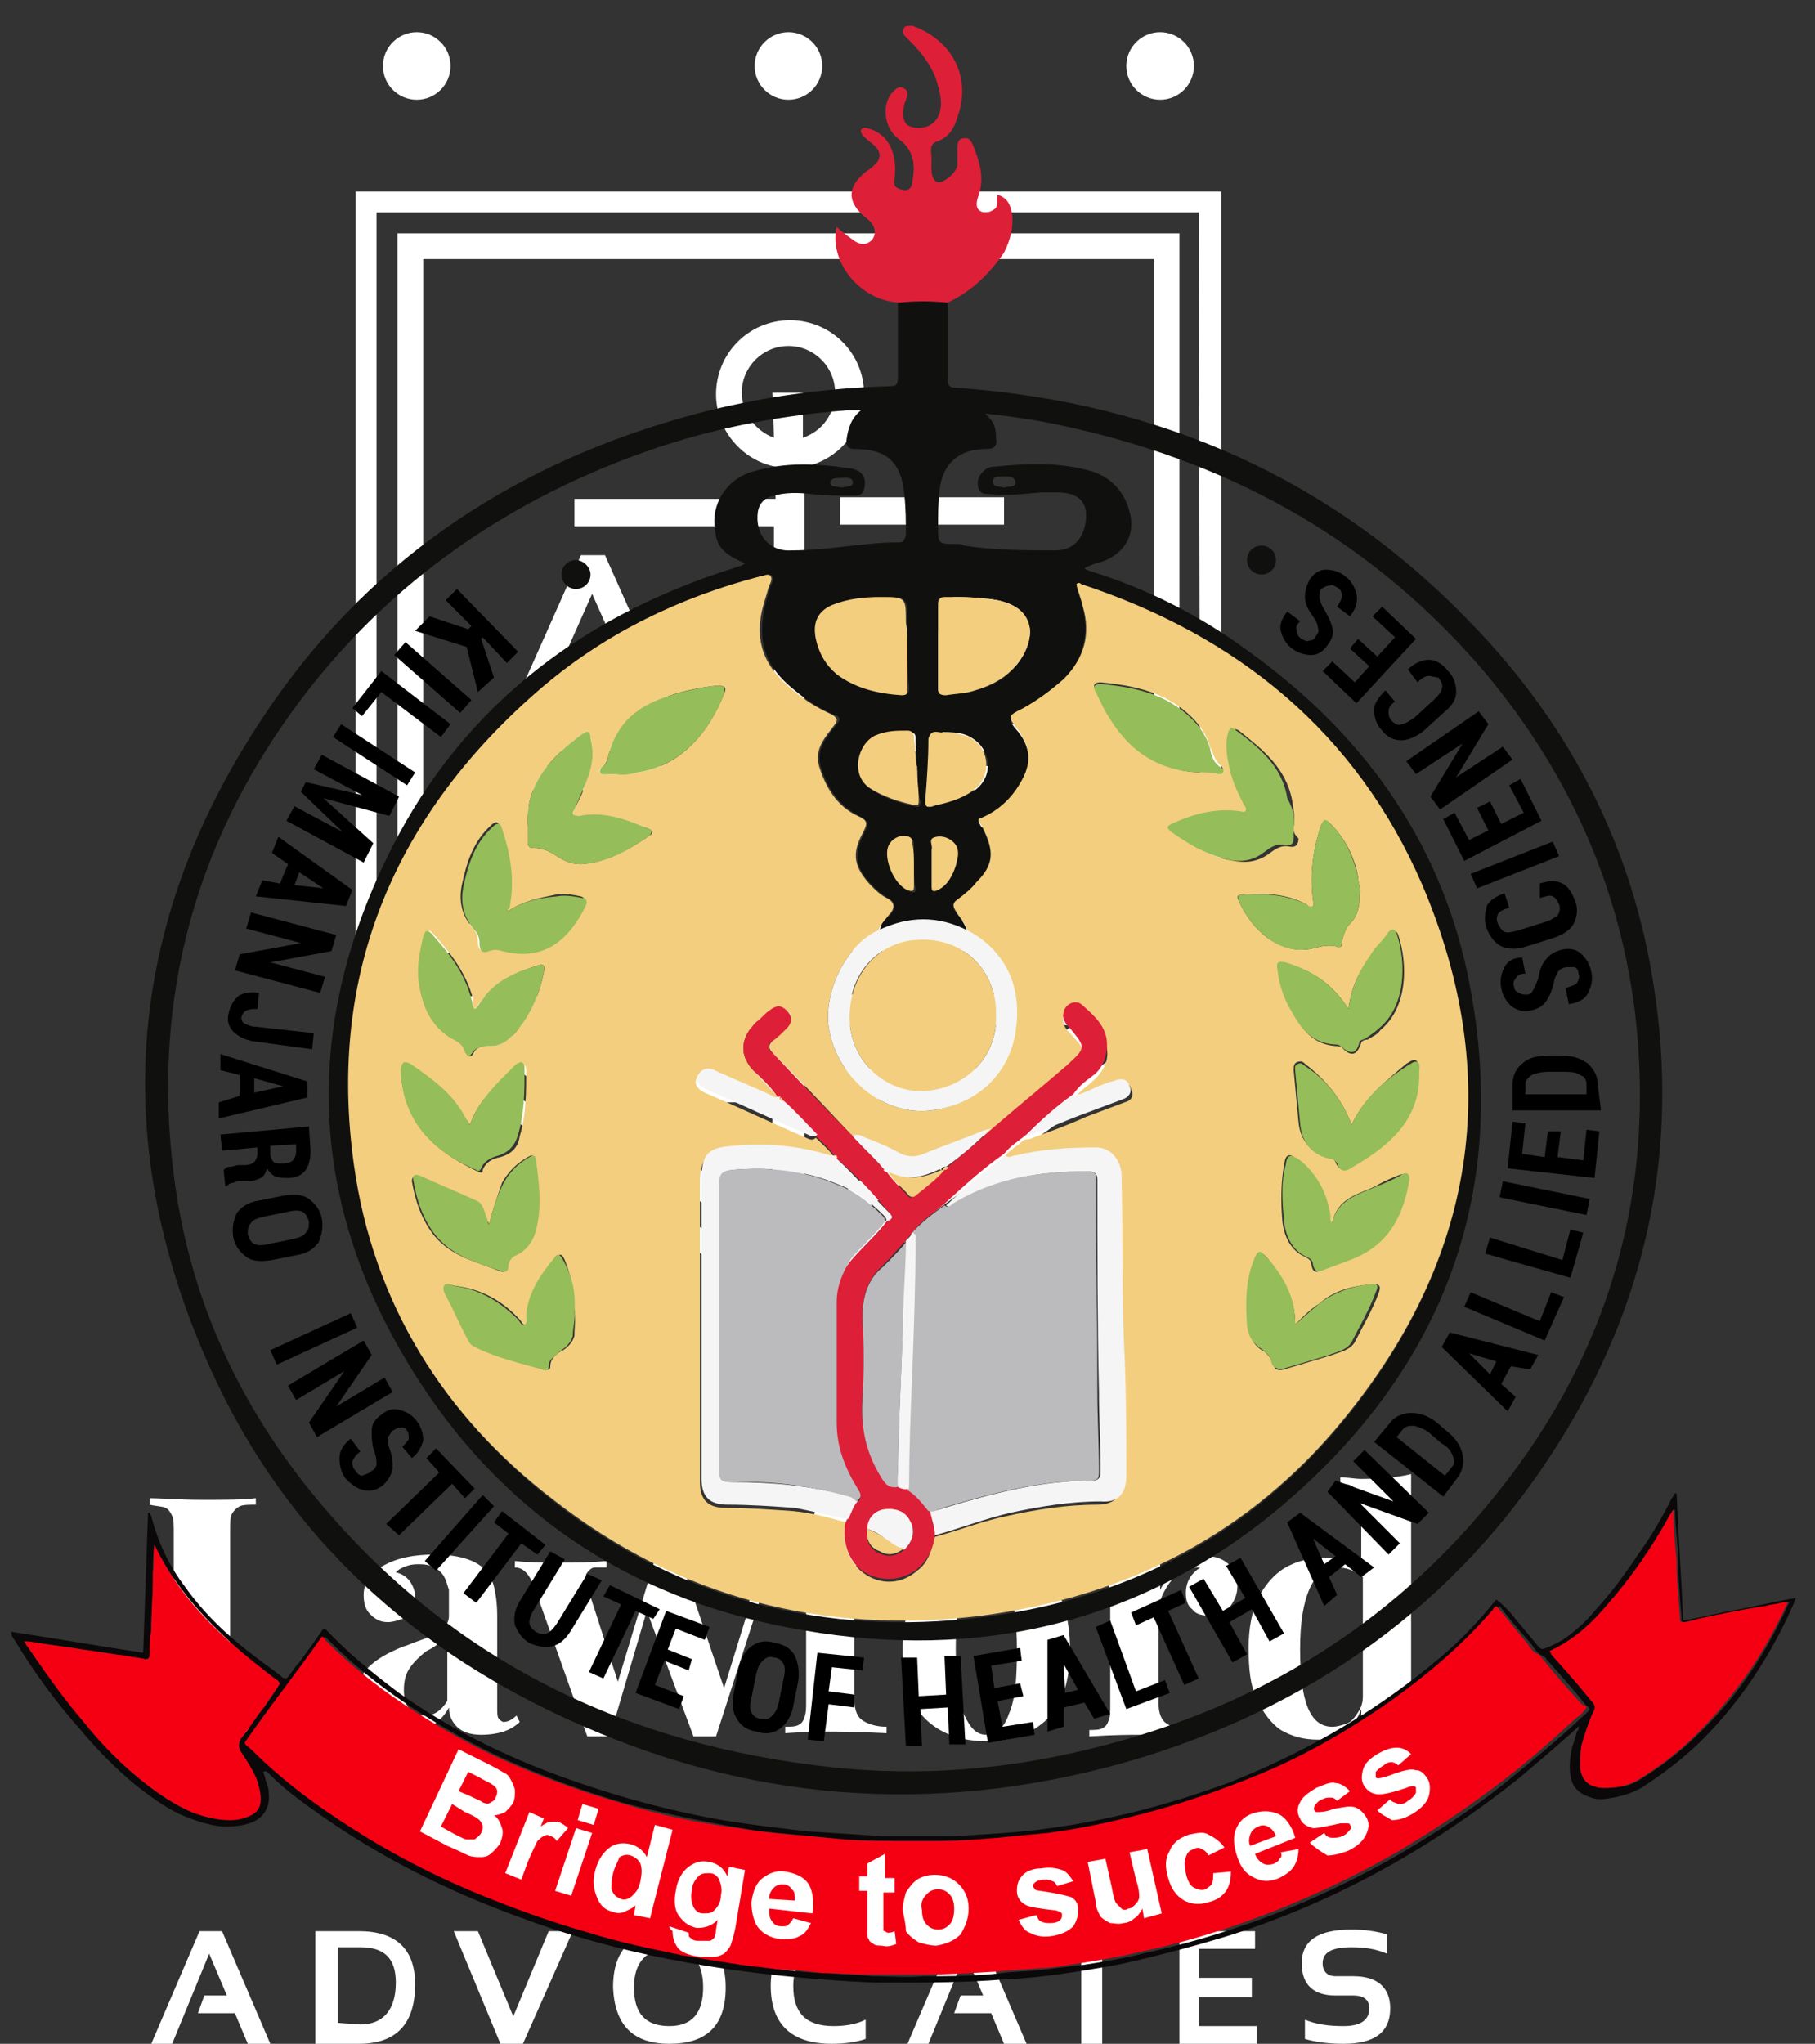 <?xml version="1.0" encoding="utf-8"?>
<!-- Generator: Adobe Illustrator 24.0.2, SVG Export Plug-In . SVG Version: 6.00 Build 0)  -->
<svg version="1.1" id="Layer_1" xmlns="http://www.w3.org/2000/svg" xmlns:xlink="http://www.w3.org/1999/xlink" x="0px" y="0px"
	 viewBox="0 0 112.8 127" style="enable-background:new 0 0 112.8 127;" xml:space="preserve">
<rect x="0" y="0" width="112.8" height="127" fill="#333333" stroke="none"/>
<style type="text/css">
	.st0{fill:#FFFFFF;}
	.st1{fill:#10100F;}
	.st2{fill:#DE1F38;}
	.st3{fill:#F3CE7E;}
	.st4{fill:#F5F5F5;}
	.st5{fill:#95BD5A;}
	.st6{fill:#BBBBBE;}
	.st7{fill:#0A0808;}
	.st8{fill:#F50012;}
</style>
<path class="st0" d="M10.7,127H9.4l3-7h1.4l3,7h-1.4l-0.8-1.9h-2.3l0.4-1.1h1.4l-1.1-2.6C13,121.4,10.7,127,10.7,127z M19.6,127v-7
	h2.7c2.3,0,3.5,1.1,3.5,3.3c0,2.5-1.2,3.7-3.5,3.7H19.6z M22.4,125.8c1.4,0,2.2-0.9,2.2-2.6c0-1.5-0.7-2.2-2.2-2.2H21v4.7
	C21,125.7,22.4,125.8,22.4,125.8z M35.6,120l-3.1,7h-1.4l-2.9-7h1.5l2.2,5.3l2.2-5.3C34.1,120,35.6,120,35.6,120z M38.1,123.5
	c0-2.4,1.2-3.5,3.5-3.5s3.5,1.2,3.5,3.5c0,2.4-1.2,3.5-3.5,3.5S38.2,125.8,38.1,123.5z M41.6,125.9c1.4,0,2.1-0.8,2.1-2.4
	s-0.7-2.4-2.1-2.4c-1.4,0-2.2,0.8-2.2,2.4S40.1,125.9,41.6,125.9z M53.8,126.7c-0.6,0.2-1.3,0.3-2.1,0.3c-2.5,0-3.8-1.2-3.8-3.6
	c0-2.3,1.3-3.4,3.8-3.4c0.8,0,1.4,0.1,2.1,0.3v1.2c-0.6-0.3-1.3-0.4-2-0.4c-1.7,0-2.5,0.8-2.5,2.3c0,1.7,0.8,2.5,2.5,2.5
	c0.7,0,1.4-0.1,2-0.4V126.7z M57.7,127h-1.3l3-7h1.4l3,7h-1.4l-0.8-1.9h-2.3l0.4-1.1h1.4l-1.1-2.6C60,121.4,57.7,127,57.7,127z
	 M70.5,120v1.1h-2v5.9h-1.3v-5.9h-2V120H70.5z M78,120v1.1h-3.5v1.8h3.3v1.2h-3.3v1.8h3.6v1.1h-4.8v-7H78z M81.1,126.7v-1.2
	c0.7,0.3,1.5,0.4,2.4,0.4c1.1,0,1.6-0.4,1.6-1.1c0-0.5-0.3-0.8-1-0.8H83c-1.4,0-2.1-0.7-2.1-2c0-1.4,1-2.1,3.1-2.1
	c0.8,0,1.5,0.1,2.2,0.3v1.2c-0.7-0.3-1.4-0.4-2.2-0.4c-1.2,0-1.8,0.3-1.8,1c0,0.5,0.3,0.8,0.8,0.8h1.1c1.5,0,2.3,0.7,2.3,2
	c0,1.5-1,2.2-2.9,2.2C82.6,127,81.8,126.9,81.1,126.7z M14.9,93.6c-0.2,0.1-0.4,0.3-0.5,0.5s-0.1,0.6-0.1,1.1v10.7
	c0,0.5,0,0.8,0.1,1s0.2,0.3,0.4,0.4s0.5,0.1,0.9,0.1h1c0.6,0,1.2-0.2,1.7-0.6s1-0.9,1.3-1.6c0.4-0.7,0.6-1.5,0.7-2.5h0.5
	c0,0.5-0.1,1.1-0.1,1.8c0,1.3,0,2.5,0.1,3.3c-1,0-2.6-0.1-4.8-0.1c-3,0-5.3,0-6.8,0.1v-0.4c0.5,0,0.8-0.1,1-0.2s0.4-0.3,0.4-0.5
	s0.1-0.6,0.1-1.1V95.3c0-0.5,0-0.9-0.1-1.1s-0.2-0.4-0.4-0.5s-0.6-0.1-1-0.2v-0.4c0.7,0,1.8,0.1,3.3,0.1c1.4,0,2.5,0,3.3-0.1v0.4
	C15.5,93.5,15.1,93.5,14.9,93.6z M27.4,97.7c-0.3-0.3-0.7-0.5-1.3-0.5c-0.3,0-0.5,0-0.8,0.1s-0.5,0.2-0.7,0.4
	c0.4,0.1,0.7,0.3,0.9,0.6c0.2,0.3,0.3,0.6,0.3,1c0,0.3-0.1,0.5-0.2,0.8c-0.1,0.2-0.3,0.4-0.6,0.5c-0.3,0.1-0.6,0.2-0.9,0.2
	c-0.5,0-0.8-0.2-1.1-0.5c-0.3-0.3-0.4-0.7-0.4-1.2c0-0.7,0.4-1.3,1.2-1.8c0.9-0.5,1.9-0.7,3.2-0.7c1.4,0,2.5,0.3,3.1,0.9
	c0.3,0.3,0.5,0.7,0.6,1.1s0.2,1,0.2,1.8v5.7c0,0.3,0,0.6,0.1,0.7s0.2,0.2,0.3,0.2c0.2,0,0.5-0.1,0.8-0.4l0.2,0.4
	c-0.3,0.3-0.7,0.5-1,0.6s-0.8,0.2-1.4,0.2c-0.7,0-1.2-0.2-1.5-0.5s-0.5-0.7-0.5-1.2c-0.3,0.6-0.8,1-1.3,1.3
	c-0.6,0.3-1.1,0.4-1.8,0.4c-0.8,0-1.4-0.2-1.9-0.6s-0.7-1-0.7-1.8c0-0.7,0.2-1.3,0.7-1.8s1.2-0.9,2.2-1.3c0.1,0,0.5-0.2,1.1-0.4
	c0.6-0.2,1-0.5,1.3-0.7s0.4-0.5,0.4-0.8v-1.6C27.8,98.5,27.7,98,27.4,97.7z M27.4,102c-0.2,0.2-0.5,0.4-0.9,0.6
	c-0.4,0.3-0.8,0.7-1,1c-0.3,0.4-0.4,0.9-0.4,1.4s0.1,1,0.4,1.2c0.2,0.3,0.6,0.4,0.9,0.4c0.6,0,1-0.3,1.4-0.9v-4.3
	C27.7,101.7,27.6,101.9,27.4,102z M47.1,97.1c0.7,0,1.2,0,1.6-0.1v0.4c-0.3,0.1-0.6,0.3-0.8,0.5c-0.2,0.3-0.4,0.7-0.6,1.3l-2.8,8.7
	h-1.4l-2.9-7.8l-2.3,7.8h-1.4l-3.3-9.3c-0.3-0.8-0.7-1.2-1.2-1.2V97c0.9,0.1,1.9,0.1,3,0.1c0.7,0,1.6,0,2.7-0.1v0.4H37
	c-0.2,0-0.3,0.1-0.4,0.2s-0.2,0.2-0.2,0.4c0,0.1,0,0.3,0.1,0.6l1.9,5.9l2.3-7.6h1.6l2.7,8l1.3-4.2c0.2-0.6,0.3-1.1,0.3-1.6
	c0-1.1-0.6-1.7-1.7-1.8v-0.4C45.6,97.1,46.3,97.1,47.1,97.1z M50.4,95c0.1-0.6,0.2-1,0.4-1.4s0.5-0.7,0.8-1.1
	c0.3-0.3,0.7-0.6,1.2-0.8c0.5-0.2,1.1-0.3,1.6-0.3c0.9,0,1.6,0.2,2.2,0.7c0.2,0.2,0.4,0.4,0.5,0.7c0.1,0.3,0.2,0.6,0.2,0.9
	s-0.1,0.5-0.2,0.7c-0.1,0.2-0.3,0.4-0.5,0.5s-0.5,0.2-0.8,0.2c-0.5,0-0.9-0.1-1.2-0.4s-0.4-0.6-0.4-1.1c0-0.4,0.1-0.7,0.3-1
	s0.5-0.5,0.9-0.6c0-0.1-0.1-0.2-0.3-0.2c-0.1-0.1-0.3-0.1-0.5-0.1c-0.5,0-0.9,0.2-1.1,0.6c-0.2,0.2-0.3,0.5-0.3,0.9
	c-0.1,0.4-0.1,1-0.1,1.8v1.9h2.2v0.4h-2.2v8.3c0,0.7,0.2,1.1,0.5,1.3c0.3,0.2,0.8,0.4,1.5,0.4v0.4c-2-0.1-3.2-0.1-3.6-0.1
	c-0.4,0-1.3,0-2.7,0.1v-0.4c0.3,0,0.6,0,0.8-0.1s0.3-0.2,0.4-0.5s0.1-0.5,0.1-0.9v-8.5h-1.4v-0.4h1.4C50.2,96.3,50.3,95.6,50.4,95z
	 M65.1,98.1c0.9,0.9,1.4,2.4,1.4,4.4s-0.5,3.4-1.4,4.3s-2.2,1.4-3.8,1.4s-2.9-0.5-3.8-1.4c-0.9-0.9-1.4-2.4-1.4-4.3s0.5-3.4,1.4-4.4
	c0.9-0.9,2.2-1.4,3.8-1.4S64.2,97.2,65.1,98.1z M59.9,98.5c-0.4,0.9-0.5,2.2-0.5,4s0.2,3.1,0.5,4c0.4,0.9,0.8,1.3,1.4,1.3
	c0.6,0,1.1-0.4,1.4-1.3c0.4-0.9,0.5-2.2,0.5-4s-0.2-3.1-0.5-4c-0.4-0.9-0.8-1.3-1.4-1.3C60.7,97.2,60.2,97.6,59.9,98.5z M73.3,97.3
	c0.5-0.4,1.1-0.6,1.7-0.6c0.4,0,0.8,0.1,1.1,0.3s0.5,0.4,0.6,0.7c0.1,0.3,0.2,0.6,0.2,0.9c0,0.5-0.2,0.9-0.5,1.3s-0.7,0.5-1.2,0.5
	s-0.9-0.1-1.1-0.4c-0.3-0.2-0.4-0.6-0.4-1c0-0.7,0.3-1.2,0.9-1.6h-0.3c-0.1,0-0.2,0-0.3,0.1c-0.4,0.1-0.7,0.2-1,0.5s-0.5,0.6-0.7,1
	s-0.3,0.8-0.3,1.2v5.6c0,0.7,0.2,1.1,0.5,1.3c0.3,0.2,0.8,0.4,1.5,0.4v0.4c-1.8-0.1-2.9-0.1-3.3-0.1s-1.4,0-3,0.1v-0.4
	c0.3,0,0.6,0,0.8-0.1c0.2-0.1,0.3-0.2,0.4-0.5c0.1-0.2,0.1-0.5,0.1-0.9v-6.6c0-0.6-0.1-1.1-0.3-1.4c-0.2-0.3-0.5-0.4-1-0.4v-0.4
	c0.4,0,0.9,0.1,1.3,0.1c1.2,0,2.3-0.1,3.1-0.3v1.8C72.4,98.2,72.8,97.7,73.3,97.3L73.3,97.3z M87.9,107c0.2,0.3,0.5,0.4,1.1,0.4v0.4
	c-0.4,0-0.9-0.1-1.3-0.1c-1.2,0-2.3,0.1-3.1,0.3v-1.8c-0.5,1.3-1.4,1.9-2.7,1.9c-0.9,0-1.6-0.2-2.3-0.6c-0.6-0.4-1.1-1.1-1.5-1.9
	c-0.4-0.9-0.5-1.9-0.5-3.2c0-1.2,0.2-2.3,0.6-3.1c0.4-0.8,1-1.5,1.7-1.9s1.5-0.6,2.4-0.6c1,0,1.8,0.3,2.3,0.8V94
	c0-0.6-0.1-1.1-0.3-1.4c-0.2-0.3-0.5-0.4-1-0.4v-0.4c0.4,0,0.9,0.1,1.3,0.1c1.2,0,2.3-0.1,3.1-0.3v14.1
	C87.6,106.3,87.7,106.7,87.9,107z M83.1,97.4c-0.7,0-1.3,0.4-1.7,1.3c-0.4,0.9-0.6,2.1-0.6,3.8c0,3.2,0.6,4.8,2,4.8
	c0.3,0,0.6-0.1,0.9-0.2s0.5-0.4,0.7-0.7c0.2-0.3,0.3-0.6,0.3-1V98C84.2,97.6,83.7,97.4,83.1,97.4L83.1,97.4z"/>
<circle class="st0" cx="25.9" cy="4.1" r="2.1"/>
<circle class="st0" cx="49" cy="4.1" r="2.1"/>
<circle class="st0" cx="72.1" cy="4.1" r="2.1"/>
<path class="st0" d="M22.1,11.9v50.6L49,81.8l26.9-19.3V11.9H22.1z M74.6,61.8L49,80.2L23.4,61.8V13.2h51.1L74.6,61.8z"/>
<path class="st0" d="M63,68.5l10.3-7.4V14.5H24.7v46.6L49,78.6C49,78.6,63,68.5,63,68.5z M48.1,27.2c-1.1-0.4-2-1.5-2-2.8
	c0-1.6,1.3-2.9,2.9-2.9c1.6,0,2.9,1.3,2.9,2.9c0,1.3-0.8,2.4-2,2.8v-2.8H48L48.1,27.2z M48,66.6H35l-3.8-2.7H48V66.6z M48,68.5v7.4
	l-10.3-7.4H48z M71.7,16.1v41.1H52.2v1.9h19.4v1.1L69.1,62v-0.2h-17v1.9h14.6l-3.8,2.7H52.1v1.9h8.1L50,75.9V29
	c2.1-0.4,3.7-2.3,3.7-4.5c0-2.6-2.1-4.6-4.6-4.6c-2.6,0-4.6,2.1-4.6,4.6c0,2.2,1.6,4.1,3.7,4.5v2H35.7v1.7h12.4v24.7H26.3V16.1
	C26.3,16.1,71.7,16.1,71.7,16.1z M26.3,59.2H48v2.7H28.6l-2.2-1.6v-1.1C26.4,59.2,26.3,59.2,26.3,59.2z"/>
<path class="st0" d="M52.2,30.9h10.2v1.7H52.2V30.9z M41.7,46.7l0.8-1.2l-4.9-11h-1.5l-4.9,11l0.8,1.2C32,46.7,41.7,46.7,41.7,46.7z
	 M36.8,36.9l3.6,8.1h-7.2C33.2,45,36.8,36.9,36.8,36.9z M32.8,50.1h8.1v1.3h-8.1C32.8,51.4,32.8,50.1,32.8,50.1z M31.2,47.6h11.3
	v1.5H31.2C31.2,49.1,31.2,47.6,31.2,47.6z M60.4,34.5l-4.9,11l0.8,1.2h9.8l0.8-1.2l-4.9-11H60.4z M57.6,45l3.6-8.1l3.6,8.1H57.6z
	 M57.1,50.1h8.1v1.3h-8.1C57.1,51.4,57.1,50.1,57.1,50.1z M55.6,47.6h11.3v1.5H55.6C55.6,49.1,55.6,47.6,55.6,47.6z"/>
<path class="st1" d="M58.9,18.8c0,1.6,0,3.2,0,4.7c0,0.5,0.1,0.6,0.6,0.6c12.5,0.9,23.3,5.6,32,14.7c6.1,6.3,10,13.9,11.3,22.6
	c1.5,9.7-0.3,18.9-5.4,27.4C91.3,99,82.3,105.7,71,109.2c-11.9,3.6-23.6,3-34.9-2c-10.3-4.5-18.3-11.7-23-22.1
	C6.4,70.3,8,56.1,17.5,42.9c6.6-9.1,15.8-14.7,26.6-17.4c3.7-0.9,7.4-1.4,11.2-1.5c0.4,0,0.5-0.1,0.5-0.5c0-1.6,0-3.2,0-4.8
	C56.9,18.7,57.9,18.7,58.9,18.8z M54.7,57.8c0-0.4,0.3-0.7,0.6-0.9c0.4-0.5,0.4-0.8-0.1-1.1c-0.4-0.2-0.7-0.5-1-0.8
	c-1-1-1.2-1.9-0.5-3.2c0.3-0.6,0.3-0.8-0.3-1.1c-1.2-0.6-2-1.7-2.4-3.1c-0.3-1.1,0.4-1.8,1-2.6c0.3-0.3,0.2-0.5-0.2-0.6
	c-0.9-0.4-1.7-0.9-2.4-1.5c-1.9-1.5-2.4-3.1-1.8-5.5c0.1-0.3,0.2-0.7,0.3-1c0.1-0.2,0.2-0.4,0.1-0.6c-0.1-0.2-0.4,0-0.6,0
	c-5,1.3-9.7,3.5-13.6,6.9C24.6,50.5,20.4,60.4,22,72.4C23.2,81,27.6,88,34.4,93.3c7.8,6.1,16.8,8.4,26.6,7.2
	c9-1.1,16.7-5.1,22.5-12.2c8.2-10,10-21.3,4.9-33.2c-4-9.5-11.5-15.5-21.2-18.7c-0.1,0-0.2-0.1-0.3,0c0.1,0.5,0.3,0.9,0.4,1.4
	c0.4,1.7,0,3.2-1.2,4.5c-0.7,0.7-1.6,1.3-2.5,1.8c-1,0.5-1,0.6-0.3,1.4c0.7,0.9,0.8,1.8,0.3,2.9c-0.6,1.2-1.5,2.2-2.8,2.6
	c0.1,0.3,0.3,0.5,0.4,0.8c0.6,1.3,0.5,2-0.5,3.1c-0.4,0.4-0.8,0.8-1.2,1.1c-0.3,0.2-0.3,0.4-0.1,0.7c0.3,0.4,0.6,0.7,0.7,1.2
	C58.3,56.9,56.5,56.9,54.7,57.8z M53.5,25.5c-0.3,0-0.6,0-0.9,0c-3.9,0.3-7.7,1-11.4,2.2c-9.7,3.2-17.8,8.9-23.6,17.3
	c-5.8,8.4-8.1,17.8-6.8,28c0.9,7.2,3.7,13.6,8.2,19.3c8.1,10.2,18.8,15.8,31.7,17.4c5.4,0.7,10.8,0.4,16.1-0.8
	c10.2-2.3,18.8-7.2,25.5-15.2c7.5-8.9,10.7-19.3,9.3-30.9c-1-7.9-4.2-14.9-9.3-21c-6.8-8-15.4-12.9-25.6-15.2
	c-1.7-0.4-3.5-0.7-5.5-0.9c0.6,0.5,0.7,0.9,0.7,1.5c0.1,0.5-0.1,0.7-0.6,0.7c-1.7,0-2.7,0.9-2.9,2.5c-0.1,0.8-0.1,1.6-0.1,2.3
	c0,1.1,0,1.1,1.1,1.1c0.2,0,0.4,0,0.5,0.1c1.9,0.3,3.8,0.3,5.7,0.3c1.2,0,1.9-0.9,1.9-2.2c0-0.9-0.6-1.4-1.8-1.4c-0.3,0-0.7,0-1,0
	c-1.1,0.1-2.1,0.2-3.2,0.1c-0.3,0-0.6,0-0.7-0.4c-0.1-0.4,0-0.7,0.3-1c0.2-0.2,0.4-0.3,0.7-0.3c2-0.2,4.1-0.3,6.1,0.3
	c1.2,0.4,2,1.3,2.3,2.5c0.4,1.4-0.3,2.6-1.7,3.1c-0.4,0.1-0.7,0.2-1.1,0.4c0.1,0.1,0.1,0.1,0.1,0.1c0.1,0,0.2,0.1,0.3,0.1
	c3.5,1.1,6.7,2.7,9.7,4.9c7,5,11.9,11.6,13.7,20.1c2.8,13.4-1.4,24.6-11.8,33.3c-8.6,7.1-18.6,9.4-29.5,7.5
	c-10.1-1.7-18.2-6.8-23.8-15.4c-6.7-10.3-7.5-21.2-2.2-32.3c4.4-9.3,11.9-15.2,21.7-18.3c0.2-0.1,0.5-0.1,0.7-0.3
	c-1.7-0.7-1.8-1.3-1.9-2.4c-0.1-1.5,0.9-2.9,2.4-3.3c2-0.6,4-0.5,6-0.2c0.2,0,0.4,0.1,0.6,0.2c0.4,0.3,0.4,0.7,0.3,1.1
	c-0.1,0.4-0.4,0.4-0.7,0.4c-0.9,0-1.8,0-2.6-0.1c-0.8-0.1-1.6-0.1-2.3,0.1c-0.5,0.1-0.9,0.4-1,1c-0.2,1.4,0.7,2.5,2.1,2.4
	c2.3,0,4.5-0.5,6.7-0.5c0.3,0,0.3-0.2,0.4-0.4c0-0.9,0-1.7-0.1-2.6c-0.2-2-1.1-2.8-3.1-2.8c-0.4,0-0.5-0.2-0.5-0.5
	C52.7,26.6,52.9,26,53.5,25.5z M58.3,40.1c0,0.9,0,1.8,0,2.6c0,0.4,0.1,0.5,0.5,0.5c0.6-0.1,1.2-0.1,1.8-0.3c1.3-0.3,2.3-1,3-2.2
	c0.9-1.7,0.3-3-1.6-3.4c-1.1-0.2-2.2-0.2-3.3-0.2c-0.3,0-0.5,0.1-0.4,0.5C58.3,38.4,58.3,39.2,58.3,40.1z M56.4,40.2
	c0-0.5,0-1,0-1.5c0-1.6,0-1.6-1.6-1.6c-1,0-2.1,0.1-3,0.5c-0.9,0.4-1.3,1.1-1,2.1c0.2,0.9,0.6,1.6,1.3,2.2c1.2,0.9,2.6,1.2,4,1.3
	c0.3,0,0.4-0.2,0.4-0.4C56.4,41.9,56.4,41,56.4,40.2z M57,47.9C56.9,47.9,56.9,47.9,57,47.9c0-0.7-0.1-1.3-0.1-2
	c0-0.2,0-0.4-0.4-0.4c-0.7,0-1.4,0-2,0.3c-1.1,0.4-1.6,2.4-0.3,3.3c0.8,0.5,1.7,0.8,2.6,1c0.3,0.1,0.4,0,0.4-0.3
	C57,49.1,57,48.5,57,47.9z M58.6,45.5c-0.2,0.2-0.7-0.3-0.8,0.4c-0.1,1.3-0.2,2.6-0.2,3.9c0,0.3,0.1,0.4,0.4,0.3
	c0.9-0.2,1.8-0.5,2.6-1c1.2-0.9,1-2.6-0.3-3.3C59.8,45.5,59.2,45.5,58.6,45.5z M57.9,53.7c0,0.5,0,0.9,0,1.4c0,0.4,0.2,0.4,0.4,0.2
	c0.6-0.3,0.9-0.9,1.1-1.5c0.1-0.4,0.2-0.7,0.1-1.1c-0.2-0.5-0.7-0.8-1.3-0.7c-0.5,0.1-0.2,0.5-0.3,0.8
	C57.9,53.1,57.9,53.4,57.9,53.7z M56.8,53.8C56.8,53.8,56.8,53.8,56.8,53.8c0-0.4,0-0.9,0-1.3c0-0.2,0-0.3-0.2-0.4
	c-0.5-0.1-1.2,0.2-1.3,0.6c-0.3,0.8,0.4,2.4,1.2,2.7c0.3,0.1,0.4,0.1,0.4-0.2C56.8,54.7,56.8,54.2,56.8,53.8z M52.3,30.3
	c0.3-0.1,0.7,0,0.7-0.3c0-0.4-0.5-0.3-0.7-0.3c-0.3,0-0.7,0-0.7,0.3C51.6,30.3,52,30.2,52.3,30.3z M62.4,30.3c0.3-0.1,0.7,0,0.7-0.3
	c0-0.4-0.4-0.4-0.7-0.4c-0.3,0-0.7,0-0.7,0.3C61.7,30.3,62.1,30.2,62.4,30.3z"/>
<path class="st2" d="M58.9,18.8c-1-0.1-2-0.1-3,0c-2.5-0.1-4.4-2.6-3.9-4.7c0.3,0.3,0.6,0.5,1,0.8c0.4,0.3,0.8,0.4,1.2,0
	c0.3-0.4,0.2-0.9-0.3-1.3c-1.3-1-1.3-2,0-3c0.2-0.1,0.4-0.3,0.5-0.4c0.4-0.4,0.3-0.8,0-1.1c-0.2-0.2-0.5-0.4-0.7-0.6
	c-0.1-0.1-0.2-0.2-0.2-0.4C53.6,7.9,53.8,7.9,54,8c0.4,0.1,0.7,0.3,1,0.6c0.6,0.7,0.7,1.6,0.6,2.5c-0.1,0.5,0.1,0.6,0.5,0.7
	c0.4,0.1,0.6-0.2,0.6-0.5c0.2-1.1,0.1-2-0.9-2.7c-0.9-0.7-1-2.2-0.3-2.9c0.2-0.2,0.4-0.4,0.7-0.2c0.3,0.2,0.2,0.4,0.1,0.7
	c0,0.1-0.1,0.2-0.1,0.3c-0.2,0.8,0,1.3,0.5,1.4c0.8,0.2,1.5-0.2,1.7-0.9c0.2-0.7,0-1.3-0.2-2c-0.3-0.9-0.9-1.7-1.6-2.4
	c-0.1-0.1-0.3-0.3-0.4-0.4c-0.1-0.2-0.1-0.3,0-0.5c0.1-0.1,0.3-0.1,0.5-0.1c2.5,0.9,3.7,3.2,2.8,5.7c-0.2,0.7-0.6,1.3-1.3,1.5
	c-0.5,0.2-0.3,0.7-0.3,1.1c0,0.5-0.1,1.1,0.3,1.4c0.3,0.2,1.2-0.5,1.3-1c0-0.3,0-0.7,0-1c0-0.3,0-0.7,0.4-0.7
	c0.4-0.1,0.5,0.3,0.6,0.5c0.4,1,0.7,2,0.3,3.1c-0.1,0.3-0.2,0.7,0.1,0.9c0.3,0.2,0.6,0.1,0.9-0.1c0.3-0.2,0.1-0.6,0.2-0.9
	c0.6,0.2,0.8,0.6,0.9,1.2c0.1,0.8-0.1,1.6-0.5,2.4C61.5,17,60.4,18.1,58.9,18.8z"/>
<path class="st3" d="M60.1,57.8c-0.1-0.5-0.5-0.8-0.7-1.2c-0.2-0.3-0.2-0.5,0.1-0.7c0.4-0.3,0.9-0.7,1.2-1.1c1-1,1.1-1.8,0.5-3.1
	c-0.1-0.3-0.3-0.5-0.4-0.8c1.3-0.5,2.2-1.4,2.8-2.6c0.5-1,0.4-1.9-0.3-2.9c-0.7-0.9-0.7-0.9,0.3-1.4c0.9-0.5,1.7-1.1,2.5-1.8
	c1.3-1.3,1.7-2.8,1.2-4.5c-0.1-0.5-0.3-0.9-0.4-1.4c0.1-0.1,0.2-0.1,0.3,0c9.7,3.2,17.1,9.2,21.2,18.7c5.1,12,3.3,23.2-4.9,33.2
	c-5.8,7.1-13.4,11-22.5,12.2c-9.8,1.2-18.8-1.1-26.6-7.2C27.6,88,23.2,81,22,72.4c-1.7-12,2.6-21.9,11.7-29.7
	c4-3.4,8.6-5.6,13.6-6.9c0.2,0,0.4-0.2,0.6,0c0.1,0.2,0,0.4-0.1,0.6c-0.1,0.3-0.2,0.7-0.3,1c-0.7,2.3-0.1,4,1.8,5.5
	c0.7,0.6,1.5,1.1,2.4,1.5c0.3,0.2,0.4,0.3,0.2,0.6c-0.6,0.8-1.3,1.5-1,2.6c0.4,1.3,1.1,2.5,2.4,3.1c0.7,0.3,0.6,0.5,0.3,1.1
	c-0.7,1.3-0.5,2.1,0.5,3.2c0.3,0.3,0.6,0.6,1,0.8c0.6,0.3,0.5,0.7,0.1,1.1c-0.2,0.3-0.5,0.5-0.6,0.9c-2,0.9-3.4,3.8-3.1,6
	c0.4,2.9,3.2,5.6,6.4,5.2c3.1-0.4,5.2-2.8,5.3-5.9C63.2,60.8,62.2,58.9,60.1,57.8z M52.8,70.4c-1.6-1.7-3.2-3.4-4.8-5
	c-0.3-0.3-0.2-0.5,0-0.7c0.3-0.3,0.6-0.5,0.9-0.8c0.3-0.4,0.4-0.8,0-1.1c-0.3-0.3-0.7-0.3-1.1,0c-0.3,0.2-0.5,0.5-0.8,0.7
	c-1,1-1.1,2.1-0.1,3.1c0.5,0.6,1.1,1.1,1.5,1.7c-0.3,0.1-0.5,0-0.7-0.1c-1.1-0.5-2.3-1-3.4-1.5c-0.5-0.2-0.8-0.2-1,0.3
	c-0.2,0.4,0.1,0.7,0.5,0.9c2.1,0.9,4.2,1.9,6.3,2.8c0.2,0.1,0.4,0.2,0.6,0c0.4,0.4,0.9,0.8,1.2,1.3c-0.1,0-0.3,0-0.4,0
	c-2-0.6-4-0.8-6-0.6c-1.5,0.2-2,0.5-2,2.1c0,6.2,0,12.4,0,18.6c0,1.1,0.5,1.6,1.6,1.6c1.4,0,2.8,0.1,4.2,0.2
	c1.1,0.1,2.2,0.4,3.3,0.7c0,0.2,0,0.3-0.1,0.5c-0.1,1.1,0.4,2.2,1.4,2.8c1,0.6,2.2,0.5,3.1-0.3c0.7-0.5,0.9-1.3,1.1-2.1
	c1.5-0.4,3-1,4.5-1.3c1.8-0.4,3.7-0.7,5.6-0.7c1.1,0,1.6-0.6,1.6-1.6c0-2.4,0-4.8-0.1-7.2c-0.1-3.9,0-7.7-0.2-11.6
	c0-0.9-0.6-1.6-1.6-1.6c-1.7-0.1-3.4,0.1-5,0.5c-0.2,0-0.4,0.2-0.6,0c0.4-0.5,0.9-0.8,1.4-1.2c0.2,0,0.3,0,0.5-0.1
	c1.1-0.4,2.2-0.8,3.3-1.3c0.8-0.3,1.6-0.6,2.4-0.9c0.4-0.1,0.6-0.4,0.4-0.8c-0.1-0.4-0.4-0.5-0.8-0.4c-0.2,0.1-0.4,0.1-0.6,0.2
	c-0.7,0.3-1.4,0.7-2.2,0.8c0.4-0.5,0.9-0.8,1.4-1.3c0.5-0.5,0.8-1.1,0.7-1.8c-0.1-1.2-0.8-1.9-1.6-2.5c-0.3-0.3-0.9,0-1.1,0.5
	c-0.1,0.4,0.1,0.7,0.4,1c1.1,1.2,1.1,1.2-0.2,2.3c-1.5,1.3-3,2.6-4.6,3.9c-0.2,0.1-0.4,0.1-0.6,0.2c-1.2,0.5-2.4,0.9-3.6,1.4
	c-0.5,0.2-0.9,0.2-1.4,0c-0.7-0.4-1.5-0.7-2.2-1c-0.3-0.1-0.5-0.3-0.8-0.1c0,0-0.1-0.1-0.1-0.1C52.9,70.4,52.9,70.4,52.8,70.4z
	 M82.8,76c-0.2-0.1-0.1-0.3-0.2-0.4c-0.2-1.4-0.8-2.6-1.9-3.5c-0.6-0.5-0.8-0.4-0.9,0.3c-0.2,1.2-0.2,2.3-0.1,3.5
	c0.1,0.9,0.5,1.8,1.4,2.2c0.2,0.1,0.4,0.2,0.4,0.5c0.1,0.5,0.3,0.5,0.7,0.3c0.5-0.2,1.1-0.4,1.6-0.6c2.4-0.9,3.3-2.7,3.7-5
	c0.1-0.4-0.1-0.4-0.5-0.3c-0.5,0.2-1,0.4-1.5,0.7C84.5,74.2,83.1,74.4,82.8,76z M30.4,76.1c0-0.1-0.1-0.2-0.2-0.3
	c-0.2-0.4-0.2-1-0.7-1.2c-1.1-0.5-2.3-1-3.4-1.5c-0.3-0.1-0.5,0-0.5,0.3c0.2,1.2,0.6,2.4,1.4,3.4c1.1,1.3,2.6,1.6,4.1,2.2
	c0.3,0.1,0.4-0.1,0.4-0.3c0-0.3,0.2-0.5,0.5-0.7c0.6-0.3,1-0.8,1.2-1.5c0.4-1.5,0.2-3,0-4.5c-0.1-0.3-0.2-0.2-0.4-0.1
	c-0.7,0.4-1.2,0.9-1.6,1.6C30.9,74.4,30.6,75.2,30.4,76.1z M32.8,51.4c0,0.3,0,0.6,0,0.9c0,0.3,0.1,0.4,0.4,0.4c0.5,0,1,0.2,1.4,0.5
	c0.5,0.3,0.9,0.5,1.5,0.5c1.6-0.1,3-0.9,4.3-1.8c0.2-0.1,0.2-0.3-0.1-0.4c-1.4-0.6-2.8-1-4.3-0.8c-0.4,0.1-0.5,0-0.3-0.4
	c0.2-0.5,0.5-0.9,0.6-1.4c0.3-1,0.7-2,0.4-3c-0.1-0.3-0.2-0.6-0.5-0.3C34.3,47,32.6,48.7,32.8,51.4z M80.4,51.4
	c0.1-0.5,0-1.1-0.1-1.7c-0.4-2-1.8-3.1-3.3-4.3c-0.3-0.2-0.4,0-0.4,0.3c-0.2,0.9-0.1,1.7,0.2,2.5c0.2,0.7,0.5,1.3,0.8,1.9
	c0.1,0.1,0.2,0.3,0.1,0.4c-0.1,0.1-0.3,0-0.4,0c-1.5-0.2-2.9,0.2-4.2,0.8c-0.4,0.2-0.2,0.3,0,0.5c0.9,0.7,1.9,1.3,3.1,1.6
	c0.9,0.2,1.7,0.3,2.6-0.3c0.4-0.3,0.8-0.6,1.3-0.5c0.4,0.1,0.6-0.1,0.6-0.5C80.4,51.8,80.4,51.7,80.4,51.4z M80.5,82.3
	c0-1.7-0.8-3-1.8-4.2c-0.3-0.3-0.4-0.3-0.6,0.1c-0.6,1.4-0.7,2.8-0.5,4.3c0.1,0.7,0.4,1.2,1,1.5c0.2,0.2,0.4,0.4,0.5,0.7
	c0.1,0.4,0.3,0.5,0.7,0.4c1-0.3,2-0.6,3-0.9c0.5-0.2,1.1-0.3,1.4-0.8c0.5-1,1.1-2,1.5-3.1c0.1-0.3,0.1-0.5-0.3-0.5
	C84,79.9,82.9,80.2,82,81C81.5,81.3,81,81.8,80.5,82.3z M31.6,56.6c-0.1-0.1-0.1-0.1-0.1-0.1c0-0.1,0-0.2,0.1-0.3
	c0.3-1.6,0-3.2-0.5-4.7C31,51,30.8,51,30.5,51.3c-1.1,1-1.5,2.3-1.8,3.7c-0.2,1,0,1.9,0.7,2.7c0.2,0.2,0.3,0.5,0.3,0.8
	c0,0.4,0.1,0.7,0.6,0.5c0.2-0.1,0.5,0,0.8,0c2.6,0.7,4.2-0.8,5.2-2.8c0.1-0.2,0.1-0.4-0.2-0.5c-0.5-0.1-1-0.2-1.6-0.1
	C33.5,55.8,32.5,56,31.6,56.6z M35.7,81.4c0-1.1-0.2-2.1-0.6-3.1c-0.1-0.2-0.2-0.5-0.5-0.2c-0.9,1.1-1.7,2.2-1.8,3.7
	c0,0.2,0.1,0.4-0.1,0.5c-0.2,0.1-0.3-0.2-0.4-0.3c-1.1-1.2-2.4-1.9-4-2.1c-0.2,0-0.4-0.2-0.6,0c-0.1,0.2,0,0.4,0.1,0.6
	c0.5,0.9,0.9,1.9,1.4,2.8c0.1,0.2,0.2,0.3,0.4,0.4c1.3,0.6,2.8,1,4.2,1.4c0.2,0,0.4,0.1,0.4-0.2c0-0.5,0.4-0.8,0.8-1
	c0.3-0.2,0.6-0.5,0.7-0.9C35.7,82.4,35.8,81.9,35.7,81.4z M84.5,55.6c0.1-0.4-0.1-0.7-0.1-1.1c-0.2-1.2-0.8-2.4-1.7-3.3
	c-0.3-0.3-0.4-0.3-0.6,0.1c-0.5,1.5-0.7,3-0.5,4.6c0,0.1,0.1,0.3,0,0.4c-0.2,0.2-0.3,0-0.4-0.1c-1.3-0.7-2.6-0.7-4-0.6
	c-0.4,0-0.3,0.2-0.2,0.4c0.4,0.9,1,1.7,1.8,2.3c0.9,0.6,1.9,0.9,2.9,0.6c0.4-0.1,0.9-0.2,1.3-0.1c0.4,0.1,0.4,0,0.4-0.3
	c0.1-0.4,0.2-0.8,0.5-1.1C84.4,56.9,84.5,56.3,84.5,55.6z M83.8,62.7c-1-1.6-2.3-2.4-3.8-2.8c-0.5-0.1-0.6,0-0.5,0.5
	c0.2,0.9,0.5,1.8,0.9,2.6c0.6,1.1,1.3,1.9,2.6,2c0.1,0,0.3,0,0.4,0.1c0.5,0.5,0.9,0.6,1.2-0.3c0-0.1,0.2-0.2,0.4-0.2
	c0.3-0.2,0.6-0.3,0.8-0.6c1.7-1.4,1.7-4.1,1.1-5.9c-0.1-0.3-0.3-0.3-0.5-0.1c-0.4,0.5-0.8,0.9-1.1,1.4C84.5,60.2,84,61.3,83.8,62.7z
	 M29.5,62.7c-0.2-0.2-0.1-0.4-0.1-0.6c-0.4-1.6-1.4-2.9-2.5-4.1c-0.2-0.3-0.4-0.1-0.5,0.2c-0.3,0.9-0.4,1.8-0.3,2.7
	c0.1,1.5,0.7,2.7,2,3.6c0.4,0.2,0.8,0.4,0.9,0.9c0,0.1,0.2,0.4,0.4,0.1C29.6,65,30,65,30.5,65c0.5,0,0.9-0.2,1.3-0.6
	c1.1-1.1,1.7-2.5,2-4c0.1-0.5-0.1-0.5-0.4-0.4c-1.3,0.4-2.6,1-3.4,2.1C29.8,62.3,29.7,62.5,29.5,62.7z M29.2,69.9
	c-0.1-0.2-0.2-0.3-0.3-0.4c-0.8-1.5-2.1-2.4-3.4-3.3C25.2,66,25,66.1,25,66.5c-0.1,0.5,0,1.1,0.2,1.6c0.6,2.4,2.4,3.7,4.5,4.7
	c0.2,0.1,0.3,0.1,0.3-0.1c0.2-0.5,0.6-0.7,1.1-0.8c0.7-0.2,1.1-0.6,1.2-1.3c0.4-1.3,0.4-2.7,0.4-4.1c0-0.1,0-0.3-0.2-0.4
	c-0.2-0.1-0.3,0-0.4,0.2C30.9,67.3,29.8,68.3,29.2,69.9z M84,69.9c-0.6-1.6-1.6-2.8-2.9-3.8C81,66,80.9,65.9,80.6,66
	c-0.2,0.1-0.2,0.3-0.2,0.5c0.1,1.1,0.2,2.1,0.3,3.2c0.1,1.1,0.7,1.9,1.8,2.2c0.2,0,0.4,0.1,0.5,0.3c0.2,0.6,0.6,0.5,1,0.2
	c0.2-0.1,0.3-0.2,0.5-0.3c2.1-1.3,3.8-2.8,3.6-5.6c0-0.2,0.1-0.5-0.1-0.6c-0.2-0.1-0.4,0.1-0.6,0.2C86.1,67.2,84.8,68.2,84,69.9z
	 M38.3,48.1c0.4,0,0.9,0,1.3-0.1c2.8-0.4,4.5-2.6,5.4-4.9c0.2-0.4,0-0.5-0.4-0.5c-1,0.1-2,0.3-2.9,0.6c-1.9,0.6-3.4,1.7-3.9,3.8
	c0,0.2-0.1,0.3-0.2,0.5c-0.1,0.2-0.5,0.3-0.3,0.5c0.1,0.2,0.4,0.1,0.6,0.1C38,48.1,38.1,48.1,38.3,48.1z M74.8,48c0.3,0,0.6,0,0.9,0
	c0.1,0,0.2,0,0.3-0.1c0-0.1,0-0.2-0.1-0.3c-0.4-0.3-0.5-0.8-0.7-1.2c-0.2-0.7-0.6-1.3-1.1-1.8c-1.6-1.6-3.6-2-5.7-2.2
	c-0.4,0-0.5,0.2-0.3,0.5c0.3,0.6,0.5,1.2,0.9,1.7C70.4,46.8,72.3,48,74.8,48z"/>
<path class="st4" d="M60.1,57.8c2.1,1.1,3.2,3,3.1,5.3c0,3.1-2.1,5.5-5.3,5.9c-3.2,0.4-6-2.3-6.4-5.2c-0.3-2.2,1.1-5.1,3.1-6
	C56.5,56.9,58.3,56.9,60.1,57.8z M61.9,63.1c0.1-2.4-1.7-4.9-4.9-4.7c-2.3,0.1-4.2,2-4.2,4.6c-0.1,2.8,2.1,4.8,4.4,4.8
	C59.8,67.8,62,65.8,61.9,63.1z"/>
<path class="st3" d="M58.3,40.1c0-0.8,0-1.7,0-2.5c0-0.3,0.1-0.5,0.4-0.5c1.1,0,2.2,0,3.3,0.2c1.9,0.4,2.5,1.7,1.6,3.4
	c-0.7,1.2-1.7,1.8-3,2.2c-0.6,0.2-1.2,0.2-1.8,0.3c-0.4,0-0.5-0.1-0.5-0.5C58.3,41.8,58.3,41,58.3,40.1z"/>
<path class="st3" d="M56.4,40.2c0,0.9,0,1.7,0,2.6c0,0.3,0,0.4-0.4,0.4c-1.4-0.1-2.8-0.4-4-1.3c-0.7-0.6-1.1-1.3-1.3-2.2
	c-0.2-1,0.1-1.7,1-2.1c1-0.4,2-0.5,3-0.5c1.6,0,1.6,0,1.6,1.6C56.4,39.2,56.4,39.7,56.4,40.2z"/>
<path class="st3" d="M57,47.9c0,0.6,0.1,1.2,0.1,1.8c0,0.3,0,0.4-0.4,0.3c-0.9-0.2-1.8-0.5-2.6-1c-1.3-0.8-0.8-2.8,0.3-3.3
	c0.7-0.3,1.3-0.3,2-0.3c0.3,0,0.4,0.2,0.4,0.4C56.9,46.6,56.9,47.2,57,47.9C56.9,47.9,56.9,47.9,57,47.9z"/>
<path class="st3" d="M58.6,45.5c0.6,0,1.1,0.1,1.6,0.3c1.3,0.6,1.5,2.4,0.3,3.3c-0.8,0.6-1.7,0.8-2.6,1c-0.3,0.1-0.4,0-0.4-0.3
	c0.1-1.3,0.2-2.6,0.2-3.9C57.9,45.2,58.4,45.6,58.6,45.5z"/>
<path class="st3" d="M57.9,53.7c0-0.3,0-0.6,0-0.9c0.1-0.3-0.3-0.7,0.3-0.8c0.5-0.1,1.1,0.2,1.3,0.7c0.1,0.4,0,0.7-0.1,1.1
	c-0.2,0.6-0.5,1.2-1.1,1.5c-0.3,0.1-0.4,0.1-0.4-0.2C57.9,54.6,57.9,54.2,57.9,53.7z"/>
<path class="st3" d="M56.8,53.8c0,0.4,0,0.9,0,1.3c0,0.3-0.1,0.3-0.4,0.2c-0.8-0.3-1.5-1.9-1.2-2.7c0.2-0.5,0.8-0.8,1.3-0.6
	c0.2,0.1,0.2,0.2,0.2,0.4C56.8,52.9,56.8,53.3,56.8,53.8C56.8,53.8,56.8,53.8,56.8,53.8z"/>
<path class="st2" d="M58.1,95.4c-0.1,0.8-0.4,1.5-1.1,2.1c-0.9,0.7-2.1,0.8-3.1,0.3c-1-0.5-1.5-1.7-1.4-2.8c0-0.2,0-0.3,0.1-0.5
	c0.2-0.4,0.3-0.8,0.6-1.1c0.5-0.3,0.2-0.6,0-0.9c-0.8-1.3-1.3-2.6-1.3-4.1c0-2.5,0-5,0-7.5c0-1,0.4-1.9,1.1-2.7
	c0.7-0.8,1.5-1.5,2.1-2.3c0.2-0.1,0.5-0.2,0.2-0.5C54.3,74.2,53.2,73,52,72c0-0.1,0-0.1-0.1-0.1l0,0c-0.3-0.5-0.8-0.9-1.2-1.3
	c-0.7-0.7-1.3-1.5-2.1-2.1c0-0.1-0.1-0.2-0.2-0.2l0,0c-0.4-0.7-1-1.2-1.5-1.7c-1-1-0.9-2.1,0.1-3.1c0.3-0.2,0.5-0.5,0.8-0.7
	c0.4-0.3,0.7-0.4,1.1,0c0.4,0.4,0.3,0.8,0,1.1c-0.3,0.3-0.6,0.6-0.9,0.8c-0.3,0.2-0.3,0.5,0,0.7c1.6,1.7,3.2,3.4,4.8,5
	c0,0,0.1,0.1,0.1,0.1c0,0,0.1,0.1,0.1,0.1c0.6,0.7,1.3,1.3,1.9,2c0,0,0.1,0.1,0.1,0.1l0,0c0,0.1,0,0.1,0.1,0.1l0,0
	c0.4,0.6,0.9,1,1.3,1.5c0.1,0.1,0.2,0.2,0.4,0c0.6-0.5,1.3-1,1.8-1.6l0,0c0.1,0,0.2-0.1,0.3-0.2c1-0.8,1.9-1.6,2.8-2.4
	c1.5-1.3,3.1-2.6,4.6-3.9c1.2-1.1,1.2-1.1,0.2-2.3c-0.3-0.3-0.5-0.6-0.4-1c0.1-0.5,0.7-0.8,1.1-0.5c0.8,0.7,1.6,1.4,1.6,2.5
	c0,0.7-0.2,1.3-0.7,1.8c-0.5,0.4-1,0.7-1.4,1.3c-1,0.7-2,1.6-2.9,2.5c-0.5,0.4-1,0.7-1.4,1.2c-1.3,0.9-2.5,2-3.7,3.1
	c-0.7,0.6-1.5,1.1-2,1.8c-0.1,0.1-0.2,0.2-0.3,0.4c0,0-0.1,0.1-0.1,0.1l0,0c-0.5,0.5-0.9,1-1.4,1.5c-1,0.9-1.3,1.9-1.3,3.2
	c0.1,1.7,0.1,3.4,0,5.1c-0.1,1.7,0.2,3.3,1.1,4.7c0.3,0.5,0.6,0.8,1.1,0.7c0.2,0.1,0.5,0.1,0.7,0.2c0.6,0.3,1,0.8,1.3,1.3
	C57.9,94.4,58.1,94.9,58.1,95.4z M56.2,96.3c0.5-0.5,0.7-1.1,0.4-1.7c-0.3-0.7-0.9-0.9-1.7-0.8c-0.5,0.1-1,0.6-1,1.2
	c-0.1,0.7,0.1,1.2,0.7,1.5C55.2,96.8,55.7,96.7,56.2,96.3z"/>
<path class="st4" d="M58.1,95.4c0-0.5-0.2-1-0.3-1.5c0.3,0,0.6-0.1,0.9-0.2c3-0.9,6-1.7,9.2-1.7c0.4,0,0.5-0.2,0.5-0.6
	c0-1.6-0.1-3.3-0.1-4.9c-0.1-4.4-0.1-8.7-0.1-13.1c0,0,0-0.1,0-0.1c0-0.4-0.2-0.5-0.5-0.5c-0.8,0-1.7,0-2.5,0.1
	c-2.1,0.2-4.1,0.8-5.9,1.9c-0.1,0.1-0.3,0.3-0.5,0.1c1.2-1.1,2.4-2.2,3.7-3.1c0.2,0.2,0.4,0,0.6,0c1.7-0.4,3.3-0.5,5-0.5
	c0.9,0,1.5,0.7,1.6,1.6c0.1,3.9,0,7.7,0.2,11.6c0.1,2.4,0.1,4.8,0.1,7.2c0,1.1-0.5,1.7-1.6,1.6c-1.9,0-3.7,0.3-5.6,0.7
	C61.1,94.4,59.6,95,58.1,95.4z"/>
<path class="st4" d="M52,72c1.2,1.1,2.2,2.3,3.3,3.4c0.3,0.3,0,0.4-0.2,0.5c0-0.2-0.1-0.3-0.2-0.4c-0.8-0.8-1.7-1.5-2.8-1.9
	c-2.1-0.9-4.3-1.1-6.6-0.9c-0.6,0.1-0.7,0.2-0.7,0.8c0,6,0,12,0,18c0,0.5,0.2,0.6,0.7,0.6c2.4,0,4.7,0.2,7,0.8
	c0.3,0.1,0.6,0.1,0.8,0.4c-0.3,0.3-0.4,0.8-0.6,1.1c-1.1-0.2-2.2-0.5-3.3-0.7c-1.4-0.1-2.8-0.2-4.2-0.2c-1.1,0-1.6-0.5-1.6-1.6
	c0-6.2,0-12.4,0-18.6c0-1.7,0.5-2,2-2.1c2.1-0.2,4.1,0,6,0.6c0.1,0,0.3,0,0.4,0c0,0,0,0,0,0C52,71.9,52,71.9,52,72z"/>
<path class="st5" d="M82.8,76c0.3-1.5,1.7-1.8,2.8-2.3c0.5-0.2,1-0.4,1.5-0.7c0.3-0.2,0.5-0.1,0.5,0.3c-0.4,2.3-1.3,4.1-3.7,5
	c-0.5,0.2-1.1,0.4-1.6,0.6c-0.4,0.2-0.6,0.1-0.7-0.3c0-0.3-0.2-0.4-0.4-0.5c-0.9-0.4-1.3-1.3-1.4-2.2c-0.1-1.2-0.2-2.3,0.1-3.5
	c0.1-0.7,0.3-0.7,0.9-0.3c1.1,0.9,1.7,2.1,1.9,3.5C82.7,75.7,82.6,75.8,82.8,76z"/>
<path class="st5" d="M30.4,76.1c0.2-0.9,0.5-1.8,0.9-2.6c0.4-0.7,0.9-1.2,1.6-1.6c0.2-0.1,0.3-0.2,0.4,0.1c0.2,1.5,0.4,3,0,4.5
	c-0.2,0.7-0.6,1.2-1.2,1.5c-0.3,0.1-0.5,0.4-0.5,0.7c0,0.2-0.1,0.4-0.4,0.3c-1.5-0.5-3-0.9-4.1-2.2c-0.8-1-1.2-2.2-1.4-3.4
	c-0.1-0.4,0.1-0.5,0.5-0.3c1.1,0.5,2.3,1,3.4,1.5c0.5,0.2,0.5,0.8,0.7,1.2C30.3,75.9,30.3,76,30.4,76.1z"/>
<path class="st5" d="M32.8,51.4c-0.2-2.7,1.5-4.4,3.4-5.8c0.4-0.3,0.5,0,0.5,0.3c0.3,1.1,0,2.1-0.4,3c-0.2,0.5-0.4,0.9-0.6,1.4
	c-0.2,0.3-0.1,0.4,0.3,0.4c1.5-0.3,2.9,0.2,4.3,0.8c0.3,0.1,0.2,0.2,0.1,0.4c-1.3,0.9-2.6,1.7-4.3,1.8c-0.6,0-1-0.2-1.5-0.5
	c-0.4-0.3-0.9-0.5-1.4-0.5c-0.3,0-0.4-0.1-0.4-0.4C32.8,52,32.8,51.7,32.8,51.4z"/>
<path class="st5" d="M80.4,51.4c0,0.3,0,0.4,0,0.6c0,0.4-0.1,0.6-0.6,0.5c-0.5-0.1-0.9,0.2-1.3,0.5c-0.8,0.6-1.7,0.6-2.6,0.3
	c-1.1-0.3-2.1-0.9-3.1-1.6c-0.2-0.2-0.4-0.3,0-0.5c1.3-0.6,2.7-1,4.2-0.8c0.1,0,0.3,0.1,0.4,0c0.1-0.1,0-0.3-0.1-0.4
	c-0.3-0.6-0.6-1.2-0.8-1.9c-0.2-0.8-0.4-1.7-0.2-2.5c0.1-0.3,0.2-0.5,0.4-0.3c1.5,1.1,3,2.3,3.3,4.3C80.4,50.3,80.5,50.9,80.4,51.4z
	"/>
<path class="st5" d="M80.5,82.3c0.6-0.5,1-0.9,1.5-1.3c0.9-0.7,2.1-1.1,3.2-1.2c0.4-0.1,0.5,0.1,0.3,0.5c-0.4,1.1-1,2.1-1.5,3.1
	c-0.3,0.5-0.9,0.6-1.4,0.8c-1,0.3-2,0.6-3,0.9C79.3,85,79.1,85,79,84.6c0-0.3-0.3-0.5-0.5-0.7c-0.6-0.4-0.9-0.8-1-1.5
	c-0.1-1.5-0.1-2.9,0.5-4.3c0.2-0.4,0.3-0.4,0.6-0.1C79.7,79.2,80.5,80.5,80.5,82.3z"/>
<path class="st5" d="M31.6,56.6c0.9-0.6,1.9-0.8,3-0.9c0.5-0.1,1.1,0,1.6,0.1c0.3,0,0.3,0.3,0.2,0.5c-1,2-2.5,3.5-5.2,2.8
	c-0.3-0.1-0.5-0.1-0.8,0c-0.5,0.2-0.6-0.1-0.6-0.5c0-0.3-0.1-0.6-0.3-0.8c-0.7-0.8-0.9-1.7-0.7-2.7c0.3-1.4,0.7-2.7,1.8-3.7
	c0.3-0.3,0.5-0.3,0.6,0.1c0.5,1.5,0.8,3.1,0.5,4.7c0,0.1,0,0.2-0.1,0.3C31.5,56.5,31.5,56.5,31.6,56.6z"/>
<path class="st5" d="M35.7,81.4c0.1,0.5-0.1,1-0.1,1.6c-0.1,0.4-0.4,0.7-0.7,0.9c-0.3,0.3-0.8,0.5-0.8,1c0,0.3-0.2,0.3-0.4,0.2
	c-1.4-0.4-2.8-0.7-4.2-1.4c-0.2-0.1-0.3-0.2-0.4-0.4c-0.5-0.9-0.9-1.9-1.4-2.8c-0.1-0.2-0.2-0.4-0.1-0.6c0.1-0.2,0.4-0.1,0.6,0
	c1.6,0.2,2.9,1,4,2.1c0.1,0.1,0.2,0.4,0.4,0.3c0.2-0.1,0.1-0.3,0.1-0.5c0.1-1.5,0.9-2.6,1.8-3.7c0.2-0.3,0.4,0,0.5,0.2
	C35.5,79.2,35.8,80.2,35.7,81.4z"/>
<path class="st5" d="M84.5,55.6c0,0.7-0.1,1.3-0.6,1.8c-0.3,0.3-0.4,0.7-0.5,1.1c0,0.3-0.1,0.5-0.4,0.3c-0.4-0.1-0.9,0-1.3,0.1
	c-1.1,0.3-2.1,0-2.9-0.6c-0.8-0.6-1.4-1.4-1.8-2.3c-0.1-0.3-0.1-0.4,0.2-0.4c1.4-0.1,2.8,0,4,0.6c0.1,0.1,0.3,0.2,0.4,0.1
	c0.1-0.1,0-0.3,0-0.4c-0.2-1.6,0-3.1,0.5-4.6c0.2-0.5,0.3-0.4,0.6-0.1c0.9,0.9,1.4,2,1.7,3.3C84.4,54.8,84.6,55.2,84.5,55.6z"/>
<path class="st5" d="M83.8,62.7c0.2-1.4,0.7-2.4,1.4-3.4c0.3-0.5,0.8-0.9,1.1-1.4c0.2-0.2,0.4-0.2,0.5,0.1c0.6,1.8,0.6,4.5-1.1,5.9
	c-0.2,0.2-0.5,0.4-0.8,0.6c-0.1,0.1-0.3,0.1-0.4,0.2c-0.2,0.9-0.6,0.8-1.2,0.3c-0.1-0.1-0.3-0.1-0.4-0.1c-1.3-0.1-2-0.9-2.6-2
	c-0.5-0.8-0.8-1.7-0.9-2.6c-0.1-0.5,0-0.6,0.5-0.5C81.5,60.3,82.8,61.1,83.8,62.7z"/>
<path class="st5" d="M29.5,62.7c0.2-0.1,0.3-0.4,0.5-0.6c0.8-1.2,2.1-1.7,3.4-2.1c0.3-0.1,0.5-0.1,0.4,0.4c-0.3,1.5-0.9,2.9-2,4
	C31.4,64.8,31,65,30.5,65c-0.5,0-0.9,0-1.2,0.5c-0.2,0.3-0.3,0-0.4-0.1c-0.1-0.5-0.5-0.7-0.9-0.9c-1.3-0.8-1.8-2.1-2-3.6
	c-0.1-0.9,0.1-1.8,0.3-2.7c0.1-0.3,0.2-0.5,0.5-0.2c1.1,1.2,2.1,2.5,2.5,4.1C29.4,62.3,29.3,62.5,29.5,62.7z"/>
<path class="st5" d="M29.2,69.9c0.6-1.6,1.7-2.6,2.8-3.7c0.1-0.1,0.3-0.2,0.4-0.2c0.2,0.1,0.2,0.2,0.2,0.4c0,1.4,0,2.7-0.4,4.1
	c-0.2,0.7-0.6,1.1-1.2,1.3c-0.4,0.1-0.9,0.3-1.1,0.8c-0.1,0.2-0.2,0.2-0.3,0.1c-2.1-0.9-3.9-2.3-4.5-4.7c-0.1-0.5-0.2-1-0.2-1.6
	c0.1-0.4,0.2-0.5,0.6-0.3c1.3,0.9,2.6,1.8,3.4,3.3C29,69.6,29.1,69.7,29.2,69.9z"/>
<path class="st5" d="M84,69.9c0.8-1.7,2.1-2.8,3.5-3.7c0.2-0.1,0.4-0.3,0.6-0.2c0.2,0.1,0.1,0.4,0.1,0.6c0.1,2.7-1.5,4.3-3.6,5.6
	c-0.2,0.1-0.3,0.2-0.5,0.3c-0.4,0.3-0.8,0.4-1-0.2c-0.1-0.2-0.3-0.3-0.5-0.3c-1.2-0.3-1.7-1.1-1.8-2.2c-0.1-1.1-0.2-2.1-0.3-3.2
	c0-0.2-0.1-0.4,0.2-0.5c0.2-0.1,0.3,0.1,0.5,0.2C82.4,67.1,83.4,68.3,84,69.9z"/>
<path class="st5" d="M38.3,48.1c-0.2,0-0.3,0-0.4,0c-0.2,0-0.5,0.1-0.6-0.1c-0.1-0.2,0.2-0.4,0.3-0.5c0.1-0.1,0.2-0.3,0.2-0.5
	c0.5-2.1,1.9-3.2,3.9-3.8c1-0.3,1.9-0.5,2.9-0.6c0.4,0,0.5,0.1,0.4,0.5c-0.9,2.4-2.7,4.5-5.4,4.9C39.2,48.1,38.7,48.2,38.3,48.1z"/>
<path class="st5" d="M74.8,48c-2.6,0-4.5-1.2-5.8-3.3c-0.4-0.6-0.6-1.1-0.9-1.7c-0.2-0.3-0.1-0.5,0.3-0.5c2.1,0.2,4.1,0.6,5.7,2.2
	c0.5,0.5,0.9,1.1,1.1,1.8c0.1,0.5,0.2,0.9,0.7,1.2c0.1,0.1,0.2,0.1,0.1,0.3c0,0.1-0.2,0.1-0.3,0.1C75.4,48,75.1,48,74.8,48z"/>
<path class="st4" d="M54.9,72.6c-0.6-0.7-1.3-1.3-1.9-2c0.3-0.2,0.6,0,0.8,0.1c0.8,0.3,1.5,0.6,2.2,1c0.5,0.2,0.9,0.2,1.4,0
	c1.2-0.5,2.4-0.9,3.6-1.4c0.2-0.1,0.4-0.1,0.6-0.2c-0.9,0.9-1.8,1.7-2.8,2.4c-0.1,0-0.3,0-0.3,0.2c0,0,0,0,0,0c-0.1,0-0.1-0.1-0.2,0
	c-1.1,0.5-2.1,0.7-3.2,0.1c0,0,0,0-0.1,0c0,0,0,0,0,0c0,0-0.1-0.1-0.1-0.1c0,0,0,0,0,0C55,72.6,55,72.6,54.9,72.6z"/>
<path class="st4" d="M48.7,68.4c0.8,0.7,1.4,1.4,2.1,2.1c-0.2,0.2-0.4,0.1-0.6,0c-2.1-0.9-4.2-1.9-6.3-2.8c-0.4-0.2-0.7-0.5-0.5-0.9
	c0.2-0.4,0.6-0.5,1-0.3c1.1,0.5,2.3,1,3.4,1.5c0.2,0.1,0.4,0.3,0.7,0.1c0,0,0,0,0,0C48.4,68.4,48.5,68.4,48.7,68.4z"/>
<path class="st4" d="M63.7,70.6c0.9-0.9,1.9-1.7,2.9-2.5c0.8-0.1,1.5-0.6,2.2-0.8c0.2-0.1,0.4-0.1,0.6-0.2c0.4-0.1,0.7,0,0.8,0.4
	c0.2,0.4-0.1,0.7-0.4,0.8c-0.8,0.3-1.6,0.6-2.4,0.9c-1.1,0.4-2.2,0.9-3.3,1.3C64.1,70.6,63.9,70.6,63.7,70.6z"/>
<path class="st4" d="M52.9,70.5c0,0-0.1-0.1-0.1-0.1C52.9,70.4,52.9,70.4,52.9,70.5z"/>
<path class="st1" d="M36.7,35.7c0,0.5-0.4,0.9-0.9,0.9c-0.5,0-0.9-0.4-0.9-0.9c0-0.5,0.4-0.9,0.9-0.9C36.2,34.8,36.7,35.2,36.7,35.7
	z"/>
<path class="st1" d="M79.3,34.8c0,0.5-0.4,0.9-0.9,0.9c-0.5,0-0.9-0.4-0.9-0.9c0-0.5,0.4-0.9,0.9-0.9C78.9,33.9,79.3,34.3,79.3,34.8
	z"/>
<path class="st3" d="M61.9,63.1c0.1,2.7-2.1,4.7-4.7,4.7c-2.3,0-4.5-2-4.4-4.8c0.1-2.6,1.9-4.5,4.2-4.6C60.2,58.2,62,60.7,61.9,63.1
	z"/>
<path class="st4" d="M20.6,110.7c0,0.3-0.4,0.6-0.7,0.4c-0.6-0.3-1.2-0.7-1.8-1c-0.3-0.1-0.3-0.3-0.1-0.5c0.7-1.1,1.3-2.3,2-3.4
	c0.2-0.3,0.3-0.4,0.6-0.2c0.6,0.3,1.1,0.7,1.7,1c0.3,0.2,0.3,0.3,0.1,0.6c-0.1,0.2-0.2,0.4-0.5,0.2c-0.2-0.2-0.5-0.3-0.8-0.5
	c-0.3-0.2-0.6-0.3-0.8,0.1c-0.2,0.4,0,0.6,0.3,0.7c0.2,0.1,0.3,0.2,0.5,0.3c0.3,0.1,0.4,0.3,0.2,0.6c-0.2,0.3-0.4,0.3-0.6,0.1
	c-0.2-0.1-0.4-0.2-0.5-0.3c-0.4-0.3-0.6-0.2-0.9,0.3c-0.2,0.3-0.1,0.5,0.2,0.6c0.3,0.2,0.7,0.4,1,0.6
	C20.5,110.5,20.6,110.5,20.6,110.7z"/>
<path class="st4" d="M24.7,109.6c-0.2,0.3-0.4,0.4-0.6,0.4c-0.9,0.4-1.2,1-1,1.9c0.1,0.2,0,0.5,0,0.8c-0.3-0.1-0.7-0.1-0.8-0.5
	c-0.1-0.3,0-0.6,0-1c-0.6,0.1-1.1,1-1.8,0.1c0.3-0.2,0.6-0.4,0.9-0.6c0.7-0.3,0.9-0.7,0.8-1.4c-0.1-0.3,0-0.7,0-1.1
	c0.6,0.1,0.9,0.4,0.8,0.9c-0.1,0.5,0.2,0.5,0.5,0.3C24,109.2,24.3,109.3,24.7,109.6z"/>
<path class="st6" d="M58.7,74.9c0.2,0.2,0.4,0,0.5-0.1c1.8-1.1,3.8-1.7,5.9-1.9c0.8-0.1,1.7-0.1,2.5-0.1c0.4,0,0.6,0.1,0.5,0.5
	c0,0,0,0.1,0,0.1c0,4.4,0.1,8.7,0.1,13.1c0,1.6,0.1,3.3,0.1,4.9c0,0.4,0,0.6-0.5,0.6c-3.2,0-6.2,0.8-9.2,1.7
	c-0.3,0.1-0.6,0.3-0.9,0.2c-0.4-0.5-0.8-1-1.3-1.3c0-2.4,0.1-4.8,0.2-7.3c0.1-2.7,0.1-5.4,0.2-8.1c0-0.2,0.1-0.4-0.2-0.5
	C57.2,76,58,75.4,58.7,74.9z"/>
<path class="st6" d="M53.2,93.3C53,93,52.7,93,52.4,92.9c-2.3-0.6-4.6-0.9-7-0.8c-0.5,0-0.7-0.1-0.7-0.6c0-6,0-12,0-18
	c0-0.6,0.2-0.7,0.7-0.8c2.3-0.2,4.5,0,6.6,0.9c1.1,0.4,2,1.1,2.8,1.9c0.1,0.1,0.2,0.2,0.2,0.4c-0.6,0.8-1.4,1.5-2.1,2.3
	C52.4,79,52,79.9,52,80.9c0,2.5,0,5,0,7.5c0,1.5,0.5,2.8,1.3,4.1C53.4,92.7,53.7,93,53.2,93.3z"/>
<path class="st6" d="M55.8,92.4c-0.6,0.1-0.8-0.2-1.1-0.7c-0.9-1.5-1.2-3-1.1-4.7c0.1-1.7,0.1-3.4,0-5.1c0-1.3,0.3-2.4,1.3-3.2
	c0.5-0.5,1-1,1.4-1.5c0.1,1.9-0.2,3.7-0.2,5.6C56,86,55.8,89.2,55.8,92.4z"/>
<path class="st4" d="M55.8,92.4c0-3.2,0.2-6.4,0.3-9.7c0-1.8,0.2-3.7,0.2-5.6c0,0,0,0,0,0c0,0,0.1-0.1,0.1-0.1
	c0.1-0.1,0.2-0.2,0.3-0.4c0.3,0.1,0.2,0.3,0.2,0.5c0,2.7-0.1,5.4-0.2,8.1c-0.1,2.4-0.2,4.8-0.2,7.3C56.2,92.6,56,92.5,55.8,92.4z"/>
<path class="st4" d="M53.9,95c0-0.6,0.4-1.1,1-1.2c0.8-0.1,1.3,0.1,1.7,0.8c0.3,0.6,0.1,1.2-0.4,1.7c-0.3,0-0.6-0.2-0.9-0.4
	C54.9,95.5,54.5,95.2,53.9,95z"/>
<path class="st3" d="M55.2,72.8C55.2,72.8,55.2,72.8,55.2,72.8c1.2,0.6,2.2,0.4,3.3-0.1c0,0,0.1,0,0.2,0c-0.5,0.6-1.2,1.1-1.8,1.6
	c-0.1,0.1-0.3,0.1-0.4,0C56.1,73.8,55.5,73.4,55.2,72.8z"/>
<path class="st3" d="M53.9,95c0.5,0.2,1,0.5,1.4,0.8c0.3,0.2,0.5,0.4,0.9,0.4c-0.5,0.4-1,0.5-1.5,0.2C54.1,96.2,53.8,95.7,53.9,95z"
	/>
<path class="st3" d="M58.6,72.7c0-0.2,0.2-0.2,0.3-0.2C58.9,72.7,58.8,72.7,58.6,72.7z"/>
<path class="st3" d="M48.7,68.4c-0.1,0-0.3,0-0.2-0.2C48.6,68.2,48.6,68.3,48.7,68.4z"/>
<path class="st6" d="M56.3,77.1c0,0-0.1,0.1-0.1,0.1C56.3,77.2,56.3,77.1,56.3,77.1z"/>
<path class="st3" d="M55,72.7c0,0,0.1,0.1,0.1,0.1C55.1,72.8,55,72.7,55,72.7z"/>
<path class="st3" d="M54.9,72.6c0,0,0.1,0.1,0.1,0.1C55,72.6,55,72.6,54.9,72.6z"/>
<path class="st3" d="M52,72c0,0-0.1-0.1-0.1-0.1C52,71.8,52.1,71.9,52,72z"/>
<path class="st4" d="M70.9,103.3c0,0,0,0.1,0,0.1C70.9,103.5,70.9,103.4,70.9,103.3C70.9,103.4,70.9,103.4,70.9,103.3z"/>
<path class="st4" d="M69.3,103.5C69.3,103.5,69.2,103.5,69.3,103.5C69.2,103.5,69.2,103.5,69.3,103.5
	C69.2,103.5,69.3,103.5,69.3,103.5C69.3,103.5,69.3,103.5,69.3,103.5z"/>
<g>
	<path d="M29.1,39.1l0.2-0.2l-1.6-1.6l0.7-0.7l3.8,3.9l-0.7,0.7L30,39.6l-0.1,0.1l0.8,2.4L29.7,43L29,40.2l-3.2-1l0.9-0.9L29.1,39.1
		z"/>
	<path d="M24.5,40.7l0.7-0.8l4.1,3.6l-0.7,0.8L24.5,40.7z"/>
	<path d="M23.7,43l-1.2,1.5L21.9,44l1.8-2.3L28,45l-0.6,0.8L23.7,43z"/>
	<path d="M20.7,45.8l0.5-0.8l4.6,3l-0.5,0.8L20.7,45.8z"/>
	<path d="M20.1,49.6L20.1,49.6l3.1,2.8l-0.6,1.2L17.8,51l0.5-0.9l3,1.6l0,0l-2.6-2.5l0.3-0.6l3.5,0.8l0,0l-3-1.6l0.5-0.9l4.8,2.6
		l-0.6,1.2L20.1,49.6z"/>
	<path d="M17.4,54.9l0.5-1.2l-1-0.7l0.4-1l4.6,3.3l-0.4,1l-5.6-0.6l0.4-1L17.4,54.9z M18.6,54.2L18.3,55l1.8,0.2l0,0L18.6,54.2z"/>
	<path d="M14.6,60.3l0.3-1l3.8-0.7l0,0l-3.4-0.9l0.3-1l5.3,1.4l-0.3,1l-3.8,0.7l0,0l3.4,0.9l-0.3,1L14.6,60.3z"/>
	<path d="M19.5,64.2l-0.1,1l-3.7-0.5c-0.5-0.1-0.9-0.3-1.2-0.6c-0.3-0.3-0.4-0.7-0.3-1.1c0.1-0.5,0.3-0.8,0.6-1.1
		c0.3-0.2,0.8-0.3,1.3-0.2l0,0l-0.1,1c-0.3,0-0.5,0-0.7,0.1c-0.2,0.1-0.2,0.2-0.3,0.4c0,0.1,0,0.3,0.2,0.4c0.2,0.1,0.4,0.2,0.7,0.2
		L19.5,64.2z"/>
	<path d="M14.9,68.1l0-1.3l-1.2-0.3l0-1l5.4,1.7l0,1l-5.5,1.3l0-1L14.9,68.1z M15.8,67l0,0.9l1.8-0.4l0,0L15.8,67z"/>
	<path d="M16,71.3l-2.2,0.2l-0.1-1l5.5-0.5l0.1,1.5c0,0.5-0.1,0.9-0.3,1.2s-0.6,0.5-1.1,0.5c-0.3,0-0.5,0-0.8-0.1
		c-0.2-0.1-0.4-0.3-0.5-0.5c-0.1,0.3-0.2,0.5-0.4,0.6c-0.2,0.1-0.5,0.2-0.8,0.2l-0.4,0c-0.2,0-0.3,0-0.5,0.1c-0.2,0-0.3,0.1-0.4,0.2
		l-0.1,0l-0.1-1c0.1-0.1,0.2-0.2,0.4-0.2c0.2,0,0.4-0.1,0.5-0.1l0.4,0c0.3,0,0.5-0.1,0.6-0.2s0.2-0.3,0.2-0.5L16,71.3z M16.8,71.2
		l0,0.5c0,0.2,0.1,0.4,0.2,0.5c0.1,0.1,0.3,0.1,0.6,0.1c0.3,0,0.5-0.1,0.6-0.2c0.1-0.1,0.2-0.3,0.2-0.5l0-0.5L16.8,71.2z"/>
	<path d="M16.9,78.3c-0.6,0.1-1.2,0.1-1.6-0.2c-0.4-0.3-0.7-0.7-0.8-1.2c-0.1-0.6,0-1,0.2-1.5c0.3-0.4,0.7-0.7,1.4-0.8l1.5-0.3
		c0.6-0.1,1.2-0.1,1.6,0.2c0.4,0.3,0.7,0.7,0.8,1.2c0.1,0.6,0,1-0.2,1.5c-0.3,0.4-0.7,0.7-1.4,0.8L16.9,78.3z M18.2,77
		c0.4-0.1,0.7-0.2,0.8-0.4c0.2-0.2,0.2-0.4,0.2-0.7c-0.1-0.3-0.2-0.5-0.4-0.6c-0.2-0.1-0.5-0.1-0.9,0l-1.5,0.3
		c-0.4,0.1-0.7,0.2-0.8,0.4c-0.2,0.2-0.2,0.4-0.2,0.7c0.1,0.3,0.2,0.5,0.4,0.6c0.2,0.1,0.5,0.1,0.9,0L18.2,77z"/>
	<path d="M17.2,84.8l-0.4-0.9l5-2.3l0.4,0.9L17.2,84.8z"/>
	<path d="M19.7,89.3l-0.5-0.9l2.2-3.2l0,0l-3,1.8l-0.5-0.9l4.7-2.8l0.5,0.9l-2.2,3.2l0,0l3-1.8l0.5,0.9L19.7,89.3z"/>
	<path d="M23.1,91.4c0.2-0.1,0.3-0.3,0.3-0.4c0-0.2,0-0.4-0.1-0.7c-0.2-0.5-0.2-1-0.2-1.4c0-0.4,0.2-0.7,0.6-1
		c0.4-0.3,0.7-0.4,1.1-0.3c0.4,0.1,0.8,0.3,1.1,0.7c0.3,0.4,0.4,0.8,0.4,1.2c-0.1,0.4-0.3,0.8-0.7,1.1l0,0L25,89.9
		c0.2-0.2,0.4-0.4,0.4-0.5c0-0.2,0-0.4-0.1-0.5c-0.1-0.2-0.3-0.2-0.4-0.2c-0.2,0-0.3,0.1-0.5,0.2c-0.1,0.1-0.2,0.3-0.3,0.4
		c0,0.2,0,0.4,0.1,0.7c0.2,0.5,0.2,0.9,0.2,1.3c-0.1,0.4-0.3,0.7-0.6,1c-0.4,0.3-0.8,0.4-1.2,0.3c-0.4-0.1-0.7-0.3-1.1-0.7
		c-0.3-0.4-0.4-0.8-0.4-1.3c0-0.5,0.3-0.9,0.7-1.2l0,0l0.6,0.8c-0.3,0.2-0.4,0.4-0.5,0.6c0,0.2,0,0.4,0.2,0.6
		c0.1,0.2,0.3,0.3,0.4,0.3C22.7,91.6,22.9,91.6,23.1,91.4z"/>
	<path d="M28.9,93.1l-0.8-0.9l-3.3,3.2L24,94.7l3.3-3.2l-0.8-0.9l0.6-0.6l2.4,2.5L28.9,93.1z"/>
	<path d="M27.1,97.6L26.4,97l3.6-4.1l0.7,0.7L27.1,97.6z"/>
	<path d="M33.4,96.6l-1-0.7l-2.8,3.7L28.8,99l2.8-3.7l-0.9-0.7l0.5-0.7l2.7,2.1L33.4,96.6z"/>
	<path d="M37.4,98.2l-1.9,3.1c-0.3,0.5-0.7,0.9-1.2,1c-0.5,0.1-0.9,0-1.4-0.2c-0.5-0.3-0.7-0.7-0.9-1.1c-0.1-0.5,0-1,0.3-1.5
		l1.9-3.1l0.9,0.5l-1.9,3.1c-0.2,0.3-0.3,0.6-0.3,0.8c0,0.2,0.1,0.4,0.4,0.6c0.2,0.1,0.4,0.2,0.7,0.1c0.2-0.1,0.4-0.3,0.6-0.6
		l1.9-3.1L37.4,98.2z"/>
	<path d="M40.6,100.6l-1.1-0.5l-2,4.2l-0.9-0.4l2-4.2l-1.1-0.5l0.4-0.7l3.1,1.5L40.6,100.6z"/>
	<path d="M42.8,103.8l-1.5-0.6l-0.6,1.5l1.8,0.7l-0.3,0.8l-2.7-1l1.9-5.1l2.7,1l-0.3,0.8l-1.8-0.7l-0.5,1.3l1.5,0.6L42.8,103.8z"/>
	<path d="M49.3,106c-0.1,0.6-0.4,1.1-0.8,1.4c-0.4,0.3-0.9,0.4-1.5,0.2c-0.6-0.1-1-0.4-1.2-0.8c-0.3-0.4-0.3-1-0.2-1.6l0.3-1.5
		c0.1-0.6,0.4-1.1,0.8-1.4c0.4-0.3,0.9-0.4,1.5-0.2c0.6,0.1,1,0.4,1.2,0.8s0.3,1,0.2,1.6L49.3,106z M48.7,104.3
		c0.1-0.4,0.1-0.7,0-0.9c-0.1-0.2-0.3-0.4-0.6-0.4c-0.3-0.1-0.5,0-0.7,0.2c-0.2,0.2-0.3,0.4-0.4,0.8l-0.3,1.5
		c-0.1,0.4-0.1,0.7,0,0.9c0.1,0.2,0.3,0.4,0.6,0.4c0.3,0.1,0.5,0,0.7-0.2c0.2-0.2,0.3-0.4,0.4-0.8L48.7,104.3z"/>
	<path d="M53.1,106.1l-1.6-0.2l-0.3,2.3l-1-0.1l0.6-5.4l2.9,0.3l-0.1,0.8l-1.9-0.2l-0.2,1.5l1.6,0.2L53.1,106.1z"/>
	<path d="M60,108.4l-1,0l-0.1-2.3l-1.7,0.1l0.1,2.3l-1,0l-0.3-5.5l1,0l0.1,2.4l1.7-0.1l-0.1-2.4l1,0L60,108.4z"/>
	<path d="M63.6,105.4l-1.6,0.3l0.3,1.6l1.9-0.3l0.1,0.8l-2.9,0.5l-0.9-5.4l2.9-0.5l0.1,0.8l-1.9,0.3l0.2,1.4l1.6-0.3L63.6,105.4z"/>
	<path d="M67.4,105.8l-1.3,0.3l0,1.2l-1,0.3l0-5.7l1-0.3l2.9,4.9l-1,0.3L67.4,105.8z M66.2,105.2L67,105l-0.9-1.6l0,0L66.2,105.2z"
		/>
	<path d="M70.6,105.1l1.8-0.7l0.3,0.8l-2.7,1l-1.9-5.1l0.9-0.4L70.6,105.1z"/>
	<path d="M73.7,99.6l-1.1,0.5l1.9,4.2l-0.9,0.4l-1.9-4.2l-1.1,0.5l-0.3-0.8l3.1-1.4L73.7,99.6z"/>
	<path d="M79.8,101.5l-0.9,0.5l-1.1-2l-1.4,0.8l1.1,2l-0.9,0.5l-2.7-4.7l0.9-0.5l1.2,2l1.4-0.8l-1.2-2l0.9-0.5L79.8,101.5z"/>
	<path d="M83.6,97.2l-1,0.8l0.5,1.1l-0.8,0.7L80,94.6l0.8-0.6l4.6,3.4L84.6,98L83.6,97.2z M82.3,97.2l0.7-0.5l-1.4-1.1l0,0
		L82.3,97.2z"/>
	<path d="M88.8,94l-0.7,0.7l-3.6-1.3l0,0l2.5,2.5l-0.7,0.7l-3.8-3.9L83,92l3.6,1.3l0,0l-2.5-2.5l0.7-0.7L88.8,94z"/>
	<path d="M89.7,93l-4.3-3.4l1-1.2c0.3-0.4,0.8-0.6,1.3-0.6c0.6,0,1.1,0.2,1.6,0.6l0.7,0.6c0.5,0.4,0.8,0.9,0.9,1.4
		c0.1,0.5,0,1-0.3,1.4L89.7,93z M86.8,89.3l3,2.4l0.4-0.5c0.2-0.2,0.2-0.4,0.1-0.7c-0.1-0.3-0.3-0.6-0.7-0.8l-0.7-0.6
		c-0.3-0.3-0.7-0.4-1-0.5c-0.3,0-0.5,0-0.7,0.2L86.8,89.3z"/>
	<path d="M93.9,84.9L93.3,86l0.9,0.8l-0.5,0.9l-4.1-4l0.5-0.9l5.5,1.4l-0.5,0.9L93.9,84.9z M92.6,85.4l0.4-0.8l-1.7-0.5l0,0
		L92.6,85.4z"/>
	<path d="M95.7,82.1l0.7-1.8l0.8,0.3L96,83.3l-5-2.1l0.4-0.9L95.7,82.1z"/>
	<path d="M97.1,78.3l0.5-1.9l0.8,0.2l-0.8,2.8l-5.3-1.5l0.3-1L97.1,78.3z"/>
	<path d="M98.8,74.5l-0.2,1l-5.4-1.1l0.2-1L98.8,74.5z"/>
	<path d="M97,70.3l-0.2,1.6l1.6,0.2l0.2-1.9l0.8,0.1l-0.3,2.9l-5.4-0.6l0.3-2.9l0.8,0.1l-0.2,1.9l1.4,0.2l0.2-1.6L97,70.3z"/>
	<path d="M99.5,69L94,69l0-1.6c0-0.5,0.2-1,0.6-1.3c0.4-0.4,1-0.5,1.6-0.5l0.9,0c0.7,0,1.2,0.2,1.6,0.5c0.4,0.4,0.6,0.8,0.6,1.3
		L99.5,69z M94.8,68l3.8,0l0-0.6c0-0.3-0.1-0.5-0.4-0.6c-0.3-0.2-0.6-0.2-1.1-0.2l-0.9,0c-0.4,0-0.8,0.1-1,0.2
		c-0.3,0.2-0.4,0.4-0.4,0.6L94.8,68z"/>
	<path d="M97.4,60.1c-0.2,0-0.4,0.1-0.5,0.2c-0.1,0.1-0.2,0.3-0.3,0.6c-0.1,0.6-0.3,1-0.5,1.3c-0.2,0.3-0.5,0.5-1,0.6
		c-0.4,0.1-0.8,0-1.2-0.3c-0.3-0.3-0.5-0.6-0.6-1.1c-0.1-0.5,0-0.9,0.2-1.3c0.2-0.4,0.6-0.6,1.1-0.6l0,0l0.2,1
		c-0.3,0-0.5,0.1-0.6,0.3c-0.1,0.1-0.2,0.3-0.1,0.5c0,0.2,0.1,0.3,0.3,0.4c0.2,0.1,0.3,0.1,0.5,0.1c0.2,0,0.3-0.1,0.4-0.3
		s0.2-0.4,0.3-0.7c0.1-0.5,0.2-0.9,0.5-1.2c0.2-0.3,0.6-0.5,1-0.6c0.5-0.1,0.9,0,1.2,0.3c0.3,0.3,0.5,0.6,0.6,1.1
		c0.1,0.5,0,0.9-0.2,1.3c-0.2,0.4-0.6,0.6-1.2,0.7l0,0l-0.2-1c0.3-0.1,0.6-0.2,0.7-0.3c0.1-0.2,0.2-0.4,0.1-0.6
		c0-0.2-0.1-0.4-0.3-0.4C97.7,60.1,97.6,60.1,97.4,60.1z"/>
	<path d="M95.7,54.9L95.7,54.9c0.6-0.2,1-0.2,1.4,0c0.4,0.2,0.6,0.6,0.8,1.1c0.2,0.5,0.1,1-0.1,1.4c-0.2,0.4-0.7,0.7-1.3,0.9
		l-1.6,0.5c-0.6,0.2-1.1,0.2-1.6,0c-0.4-0.2-0.7-0.6-0.9-1.1c-0.2-0.5-0.1-1,0-1.4c0.2-0.4,0.6-0.6,1.1-0.8l0,0l0.3,0.9
		c-0.3,0.1-0.6,0.2-0.7,0.4c-0.1,0.2-0.1,0.4,0,0.6c0.1,0.2,0.2,0.4,0.4,0.5c0.2,0.1,0.5,0,0.9-0.1l1.6-0.5c0.4-0.1,0.6-0.3,0.8-0.4
		c0.1-0.2,0.2-0.4,0.1-0.7c-0.1-0.2-0.2-0.4-0.4-0.5c-0.2-0.1-0.4,0-0.8,0.1L95.7,54.9z"/>
	<path d="M96.5,52.3l0.4,0.9l-5.1,2l-0.4-0.9L96.5,52.3z"/>
	<path d="M92.6,49.8l0.7,1.4l1.4-0.7l-0.9-1.7l0.7-0.4l1.3,2.6L91,53.5l-1.3-2.6l0.7-0.4l0.9,1.7l1.2-0.6l-0.7-1.4L92.6,49.8z"/>
	<path d="M91.9,44.2l0.6,0.8l-2,3.3l0,0l2.9-1.9l0.6,0.8l-4.5,3.1l-0.6-0.8l2-3.3l0,0l-2.9,1.9l-0.6-0.8L91.9,44.2z"/>
	<path d="M87.5,41.6L87.5,41.6c0.4-0.4,0.9-0.6,1.3-0.6c0.4,0,0.8,0.2,1.2,0.7c0.4,0.4,0.5,0.9,0.5,1.3c0,0.5-0.3,0.9-0.8,1.3
		l-1.2,1.1c-0.5,0.4-1,0.6-1.4,0.6c-0.5,0-0.9-0.2-1.2-0.6c-0.4-0.4-0.5-0.9-0.5-1.3c0-0.4,0.3-0.8,0.7-1.2l0,0l0.6,0.7
		c-0.3,0.2-0.4,0.4-0.4,0.6c0,0.2,0,0.4,0.2,0.6c0.2,0.2,0.4,0.3,0.6,0.2c0.2,0,0.5-0.2,0.8-0.4l1.2-1.1c0.3-0.3,0.5-0.5,0.5-0.7
		c0.1-0.2,0-0.4-0.2-0.7C89.2,42.1,89,42,88.8,42c-0.2,0-0.4,0.1-0.7,0.4L87.5,41.6z"/>
	<path d="M84.4,39.7l1.2,1.1l1.1-1.2l-1.4-1.3l0.6-0.6l2.1,2l-3.7,4l-2.1-2l0.6-0.6l1.4,1.3l0.9-1l-1.2-1.1L84.4,39.7z"/>
	<path d="M82.1,36.6C82,36.8,82,37,82,37.1c0,0.2,0.1,0.4,0.2,0.6c0.3,0.5,0.5,0.9,0.6,1.3c0.1,0.4,0,0.7-0.3,1.1
		c-0.3,0.4-0.6,0.6-1,0.6c-0.4,0-0.8-0.1-1.2-0.4c-0.4-0.3-0.6-0.7-0.7-1.1c-0.1-0.4,0.1-0.8,0.4-1.2l0,0l0.8,0.6
		c-0.2,0.2-0.3,0.4-0.2,0.6c0,0.2,0.1,0.4,0.3,0.5c0.2,0.1,0.3,0.2,0.5,0.1c0.2,0,0.3-0.1,0.4-0.3c0.1-0.1,0.2-0.3,0.1-0.5
		c0-0.2-0.1-0.4-0.3-0.7c-0.3-0.4-0.5-0.8-0.5-1.2c0-0.4,0.1-0.7,0.3-1.1c0.3-0.4,0.6-0.6,1-0.6c0.4,0,0.8,0.1,1.2,0.4
		c0.4,0.3,0.6,0.7,0.7,1.1c0.1,0.4,0,0.9-0.4,1.4l0,0l-0.8-0.6c0.2-0.3,0.3-0.5,0.3-0.7c0-0.2-0.1-0.4-0.3-0.5
		c-0.2-0.1-0.3-0.2-0.5-0.1C82.4,36.4,82.3,36.5,82.1,36.6z"/>
</g>
<g>
	<path class="st7" d="M98.2,107.2c-1.2,1.1-2.5,2.2-3.8,3.3c-5.4,4.3-11.4,7.7-18.1,9.8c-2.3,0.7-4.6,1.3-6.9,1.8
		c-2.3,0.4-4.6,0.8-7,0.9c-2.4,0.2-4.8,0.2-7.3,0.2c-1.3,0-2.7-0.1-4-0.2c-6.5-0.5-12.8-1.6-18.9-3.9c-4.4-1.6-8.6-3.7-12.4-6.4
		c-1-0.7-2.1-1.5-3-2.4c-0.1-0.1-0.1-0.1-0.2-0.2c-0.1,0-0.1-0.1-0.2,0c-0.1,0,0,0.1,0,0.1c0,0.1,0.1,0.2,0.1,0.4
		c0.1,0.3,0.2,0.5,0.2,0.8c0.1,0.9-0.3,1.6-1.2,1.9c-0.6,0.2-1.2,0.2-1.7,0.2c-0.9-0.1-1.8-0.4-2.7-0.8c-1-0.5-1.8-1.1-2.7-1.8
		c-1.2-1-2.3-2.1-3.3-3.3c-1.6-1.8-3-3.7-4.2-5.7c-0.1-0.1-0.2-0.3-0.2-0.5c2.7,0.4,5.5,0.9,8.2,1.3c0.1-2.9,0.2-5.8,0.3-8.7
		c0.2,0,0.1,0.1,0.2,0.2c0.4,1.6,1.1,3.1,2.1,4.4c1.2,1.7,2.7,3.1,4.3,4.3c0.5,0.4,1.1,0.8,1.6,1.2c0.1,0.1,0.2,0.2,0.4,0.2
		c0.3-0.3,0.5-0.7,0.8-1c0.3-0.4,0.5-0.7,0.8-1.1c0.2-0.3,0.5-0.7,0.7-1c0.1,0,0.1,0,0.1,0c1.4,1.5,3,2.8,4.6,4
		c3.1,2.2,6.5,3.9,10.1,5.2c3.3,1.2,6.6,2.1,10,2.7c1.8,0.3,3.6,0.5,5.3,0.7c1.6,0.1,3.1,0.2,4.7,0.3c1.4,0,2.9,0,4.3,0
		c1.8-0.1,3.6-0.2,5.3-0.4c4.1-0.5,8-1.5,11.8-2.9c4.6-1.8,8.8-4.2,12.6-7.3c1.5-1.2,2.8-2.5,4-4c0,0,0.1-0.1,0.1-0.1
		c0.4,0.3,0.8,0.7,1.1,1.1c0.5,0.6,1,1.2,1.5,1.8c0.2,0.2,0.2,0.2,0.5,0.1c0.5-0.2,0.9-0.4,1.3-0.7c0.7-0.5,1.3-1.1,1.8-1.7
		c1-1.1,1.8-2.2,2.6-3.4c0.8-1.1,1.5-2.3,2.1-3.5c0.1-0.1,0.1-0.2,0.2-0.3c0,0,0.1,0,0.1,0c0,0,0,0,0,0c0.1,2.6,0.3,5.2,0.4,7.8
		c0,0,0,0,0,0.1c1.2-0.2,2.3-0.5,3.5-0.7c1.1-0.2,2.3-0.5,3.5-0.7c0,0.1-0.1,0.2-0.1,0.3c-1.4,3.2-3.3,6.1-5.7,8.5
		c-1.1,1.1-2.4,2.1-3.8,3c-0.7,0.4-1.5,0.6-2.4,0.7c-0.2,0-0.5,0-0.7-0.1c-0.7-0.2-1.2-0.6-1.3-1.4c-0.1-0.6,0-1.2,0.1-1.7
		c0.1-0.3,0.2-0.6,0.3-1c0,0,0.1-0.1,0.1-0.1c0,0,0-0.1,0-0.1C98.2,107,98.2,107.1,98.2,107.2 M93.2,99.8C93.1,99.9,93,100,93,100
		c-1.8,2.1-3.9,3.9-6.1,5.5c-2.4,1.7-4.9,3.2-7.6,4.4c-2.4,1.1-4.8,2-7.3,2.6c-2.2,0.6-4.5,1.1-6.7,1.4c-1,0.1-2,0.3-3.1,0.3
		c-1.3,0.1-2.6,0.2-3.8,0.2c-0.5,0-1.1,0-1.7,0c-1.4,0-2.8,0-4.1-0.1c-1.1-0.1-2.2-0.2-3.2-0.3c-1.1-0.1-2.2-0.2-3.3-0.4
		c-2.4-0.4-4.7-0.9-7.1-1.5c-2.8-0.8-5.5-1.8-8.1-3c-1.9-0.9-3.8-2-5.6-3.2c-1.8-1.2-3.4-2.5-4.9-4c-0.1-0.1-0.1-0.1-0.2-0.2
		c-1.5,2.2-3.2,4.3-4.8,6.6c0.1,0.2,0.2,0.3,0.4,0.4c1.7,1.7,3.6,3.1,5.5,4.4c2.9,2,6.1,3.5,9.4,4.9c2,0.8,4,1.5,6.1,2.1
		c1.9,0.5,3.8,1,5.8,1.4c1.2,0.2,2.5,0.4,3.7,0.6c0.8,0.1,1.6,0.2,2.5,0.3c0.8,0.1,1.6,0.2,2.5,0.2c1,0.1,1.9,0.1,2.9,0.2
		c1.1,0,2.2,0.1,3.2,0c1.6,0,3.3,0,4.9-0.2c0.8-0.1,1.7-0.1,2.5-0.2c0.8-0.1,1.6-0.2,2.5-0.3c1.3-0.2,2.5-0.4,3.7-0.7
		c1.8-0.4,3.7-0.9,5.5-1.5c3.7-1.2,7.2-2.8,10.5-4.7c2.2-1.3,4.4-2.7,6.4-4.3c1.6-1.3,3.2-2.6,4.7-4c0.2-0.2,0.5-0.4,0.7-0.7
		c-0.1-0.1-0.1-0.2-0.2-0.2c-0.8-1-1.6-1.9-2.5-2.9c0-0.1-0.1-0.1-0.2-0.2c-0.3-0.1-0.5-0.4-0.7-0.7
		C94.5,101.4,93.8,100.6,93.2,99.8 M9.6,96c-0.1,0.6-0.1,1.2-0.1,1.7c0,0.1,0,0.3,0,0.4c0,1.1-0.1,2.1-0.1,3.2c0,0.5,0,1-0.1,1.5
		c0,0.2-0.1,0.3-0.3,0.3c-0.4-0.1-0.8-0.1-1.1-0.2c-0.9-0.1-1.9-0.3-2.8-0.4c-1.1-0.2-2.2-0.3-3.3-0.5c-0.1,0-0.2,0-0.3,0
		c0.1,0.1,0.1,0.2,0.2,0.3c1.1,1.6,2.3,3.2,3.5,4.7c1.2,1.4,2.4,2.7,3.8,3.8c0.9,0.7,1.9,1.4,2.9,1.8c0.8,0.3,1.6,0.5,2.4,0.5
		c0.4,0,0.9-0.1,1.3-0.3c0.4-0.2,0.6-0.5,0.6-1c0-0.4-0.1-0.8-0.2-1.1c-0.3-0.6-0.6-1.2-1-1.8c-0.2-0.3-0.2-0.6,0-0.9
		c0.5-0.6,0.9-1.3,1.4-1.9c0.4-0.5,0.7-1,1-1.5c-0.1-0.1-0.1-0.1-0.2-0.2c-0.9-0.6-1.8-1.3-2.6-2.1C12.6,100.5,10.8,98.5,9.6,96
		 M96.3,102.6c0.1,0.1,0.1,0.2,0.2,0.2c0.8,1,1.7,2,2.5,2.9c0.2,0.2,0.3,0.4,0.1,0.7c-0.3,0.6-0.5,1.3-0.7,2c-0.1,0.5-0.2,1-0.1,1.5
		c0,0.5,0.4,0.9,0.9,1.1c0.2,0.1,0.4,0.1,0.6,0.1c0.7,0,1.5-0.1,2.1-0.5c1.3-0.8,2.5-1.7,3.6-2.8c2.2-2.1,3.9-4.5,5.2-7.2
		c0.2-0.3,0.3-0.7,0.5-1c-0.1-0.1-0.2,0-0.4,0c-0.3,0.1-0.6,0.1-1,0.2c-1.4,0.3-2.8,0.6-4.2,0.8c-0.3,0.1-0.6,0.1-0.9,0.2
		c-0.2,0-0.2-0.1-0.2-0.2c0-0.1,0-0.1,0-0.2c-0.1-1.1-0.2-2.3-0.2-3.4c0-1.1-0.2-2.1-0.2-3.2c-0.1,0.1-0.2,0.2-0.2,0.3
		c-1.2,2-2.4,3.8-3.9,5.6C98.9,100.9,97.8,102,96.3,102.6"/>
	<path class="st8" d="M98.6,106.1c-0.2,0.3-0.4,0.5-0.7,0.7c-1.5,1.4-3.1,2.8-4.7,4c-2.1,1.6-4.2,3-6.4,4.3
		c-3.3,1.9-6.9,3.5-10.5,4.7c-1.8,0.6-3.6,1.1-5.5,1.5c-1.2,0.3-2.5,0.5-3.7,0.7c-0.8,0.1-1.6,0.3-2.5,0.3c-0.8,0.1-1.7,0.1-2.5,0.2
		c-1.6,0.1-3.3,0.2-4.9,0.2c-1.1,0-2.2,0-3.2,0c-1,0-1.9-0.1-2.9-0.1c-0.8-0.1-1.6-0.2-2.5-0.2c-0.8-0.1-1.6-0.2-2.5-0.3
		c-1.3-0.2-2.5-0.4-3.7-0.6c-1.9-0.4-3.9-0.8-5.8-1.4c-2.1-0.6-4.1-1.3-6.1-2.1c-3.3-1.3-6.4-2.9-9.4-4.9c-2-1.3-3.9-2.8-5.5-4.4
		c-0.1-0.1-0.3-0.2-0.4-0.4c1.5-2.2,3.2-4.3,4.8-6.6c0.1,0,0.2,0.1,0.2,0.2c1.5,1.5,3.1,2.8,4.9,4c1.8,1.2,3.7,2.3,5.6,3.2
		c2.6,1.2,5.3,2.2,8.1,3c2.3,0.7,4.7,1.2,7.1,1.5c1.1,0.2,2.2,0.3,3.3,0.4c1.1,0.1,2.2,0.2,3.2,0.3c1.4,0.1,2.7,0.1,4.1,0.1
		c0.5,0,1.1,0,1.7,0c1.3,0,2.6-0.1,3.8-0.2c1-0.1,2-0.2,3.1-0.3c2.3-0.3,4.5-0.8,6.7-1.4c2.5-0.7,5-1.6,7.3-2.6
		c2.7-1.2,5.2-2.7,7.6-4.4c2.2-1.6,4.3-3.4,6.1-5.5c0-0.1,0.1-0.1,0.2-0.2c0.7,0.8,1.3,1.6,1.9,2.3c0.2,0.3,0.4,0.6,0.7,0.7
		c0.1,0,0.1,0.1,0.2,0.2c0.8,1,1.6,1.9,2.5,2.9C98.5,106,98.6,106,98.6,106.1"/>
	<path class="st8" d="M9.6,96c1.2,2.5,2.9,4.5,5,6.3c0.8,0.7,1.7,1.4,2.6,2.1c0.1,0,0.1,0.1,0.2,0.2c-0.3,0.5-0.7,1-1,1.5
		c-0.5,0.6-0.9,1.3-1.4,1.9c-0.2,0.3-0.2,0.6,0,0.9c0.4,0.6,0.8,1.2,1,1.8c0.1,0.4,0.2,0.7,0.2,1.1c0,0.5-0.2,0.8-0.6,1
		c-0.4,0.2-0.8,0.3-1.3,0.3c-0.8,0-1.6-0.2-2.4-0.5c-1.1-0.5-2-1.1-2.9-1.8c-1.4-1.1-2.7-2.4-3.8-3.8c-1.3-1.5-2.4-3.1-3.5-4.7
		c-0.1-0.1-0.1-0.2-0.2-0.3c0.1,0,0.2,0,0.3,0c1.1,0.2,2.2,0.3,3.3,0.5c0.9,0.1,1.9,0.3,2.8,0.4c0.4,0.1,0.8,0.1,1.1,0.2
		c0.2,0,0.3,0,0.3-0.3c0-0.5,0-1,0.1-1.5c0-1.1,0.1-2.1,0.1-3.2c0-0.1,0-0.3,0-0.4C9.6,97.1,9.5,96.6,9.6,96"/>
	<path class="st8" d="M96.3,102.6c1.5-0.7,2.6-1.7,3.6-2.9c1.5-1.7,2.8-3.6,3.9-5.6c0.1-0.1,0.1-0.2,0.2-0.3c0,1.1,0.1,2.2,0.2,3.2
		c0,1.1,0.1,2.3,0.2,3.4c0,0.1,0,0.1,0,0.2c0,0.2,0.1,0.2,0.2,0.2c0.3,0,0.6-0.1,0.9-0.2c1.4-0.3,2.8-0.6,4.2-0.8
		c0.3-0.1,0.6-0.1,1-0.2c0.1,0,0.2-0.1,0.4,0c-0.2,0.3-0.3,0.7-0.5,1c-1.3,2.7-3.1,5.1-5.2,7.2c-1.1,1.1-2.3,2-3.6,2.8
		c-0.7,0.4-1.4,0.5-2.1,0.5c-0.2,0-0.4,0-0.6-0.1c-0.5-0.1-0.8-0.5-0.9-1.1c0-0.5,0-1,0.1-1.5c0.2-0.7,0.4-1.3,0.7-2
		c0.2-0.3,0.1-0.5-0.1-0.7c-0.8-1-1.7-2-2.5-2.9C96.4,102.8,96.4,102.7,96.3,102.6"/>
	<g>
		<path class="st0" d="M28.5,108.7l2,1c0.4,0.2,0.7,0.4,0.9,0.5c0.2,0.1,0.3,0.3,0.4,0.5c0.1,0.2,0.2,0.4,0.2,0.6
			c0,0.2,0,0.5-0.1,0.7c-0.1,0.2-0.3,0.4-0.5,0.6c-0.2,0.1-0.5,0.2-0.7,0.2c0.3,0.2,0.4,0.5,0.5,0.8c0.1,0.3,0,0.6-0.1,0.9
			c-0.1,0.2-0.3,0.4-0.5,0.6c-0.2,0.2-0.4,0.3-0.7,0.3c-0.3,0-0.5,0-0.8-0.1c-0.2-0.1-0.6-0.3-1.3-0.6l-1.7-0.9L28.5,108.7z
			 M28.1,112.1l-0.7,1.4l0.9,0.5c0.4,0.2,0.6,0.3,0.7,0.3c0.2,0,0.3,0,0.5,0c0.1-0.1,0.3-0.2,0.4-0.4c0.1-0.2,0.1-0.3,0.1-0.4
			c0-0.1-0.1-0.3-0.2-0.4c-0.1-0.1-0.4-0.3-0.9-0.5L28.1,112.1z M29.1,110.1l-0.6,1.2l0.7,0.3c0.4,0.2,0.7,0.3,0.8,0.4
			c0.2,0.1,0.4,0.1,0.5,0c0.2-0.1,0.3-0.2,0.3-0.3c0.1-0.2,0.1-0.3,0.1-0.4c0-0.1-0.1-0.3-0.3-0.4c-0.1-0.1-0.4-0.2-0.9-0.5
			L29.1,110.1z"/>
	</g>
	<g>
		<path class="st0" d="M32.4,116.8l-1-0.4l1.5-3.8l0.9,0.4l-0.2,0.5c0.3-0.2,0.5-0.3,0.6-0.3c0.2,0,0.3,0,0.5,0
			c0.2,0.1,0.4,0.2,0.6,0.4l-0.7,0.8c-0.1-0.2-0.3-0.3-0.4-0.3c-0.1-0.1-0.3-0.1-0.4,0c-0.1,0-0.3,0.2-0.4,0.3
			c-0.1,0.2-0.3,0.6-0.6,1.3L32.4,116.8z"/>
	</g>
	<g>
		<path class="st0" d="M34.5,117.5l1.3-3.9l1,0.3l-1.3,3.9L34.5,117.5z M35.9,113.1l0.3-1l1,0.3l-0.3,1L35.9,113.1z"/>
	</g>
	<g>
		<path class="st0" d="M40.4,119.2l-1-0.2l0.1-0.6c-0.2,0.2-0.5,0.3-0.7,0.4c-0.2,0.1-0.5,0.1-0.7,0c-0.5-0.1-0.8-0.4-1-0.9
			c-0.2-0.5-0.3-1-0.1-1.7c0.2-0.7,0.5-1.1,0.9-1.4c0.4-0.3,0.9-0.3,1.3-0.2c0.4,0.1,0.8,0.4,1,0.8l0.5-2l1.1,0.3L40.4,119.2z
			 M38.1,116.4c-0.1,0.4-0.1,0.7-0.1,1c0.1,0.3,0.3,0.5,0.6,0.6c0.2,0.1,0.5,0,0.7-0.2c0.2-0.2,0.4-0.4,0.5-0.9
			c0.1-0.5,0.1-0.8,0-1.1c-0.1-0.2-0.3-0.4-0.6-0.5c-0.3-0.1-0.5,0-0.7,0.1C38.4,115.7,38.2,116,38.1,116.4z"/>
	</g>
	<g>
		<path class="st0" d="M41.6,119.7l1.2,0.4c0,0.1,0,0.3,0.1,0.3c0.1,0.1,0.2,0.2,0.5,0.2c0.3,0,0.5,0,0.7,0c0.1,0,0.2-0.1,0.3-0.2
			c0-0.1,0.1-0.2,0.1-0.5l0.1-0.6c-0.4,0.4-0.8,0.5-1.3,0.5c-0.5-0.1-0.9-0.4-1.2-0.9c-0.2-0.4-0.2-0.9-0.1-1.4
			c0.1-0.7,0.4-1.2,0.8-1.5c0.4-0.3,0.8-0.4,1.3-0.3c0.5,0.1,0.9,0.4,1.1,0.9l0.1-0.6l1,0.2l-0.6,3.6c-0.1,0.5-0.2,0.8-0.3,1.1
			c-0.1,0.2-0.3,0.4-0.4,0.5c-0.2,0.1-0.4,0.2-0.6,0.2c-0.3,0-0.6,0-0.9,0c-0.7-0.1-1.2-0.3-1.4-0.6c-0.2-0.3-0.3-0.6-0.3-1
			C41.6,119.8,41.6,119.8,41.6,119.7z M43,117.5c-0.1,0.4,0,0.8,0.1,1c0.1,0.2,0.3,0.4,0.6,0.4c0.3,0,0.5,0,0.7-0.2
			c0.2-0.2,0.4-0.5,0.4-0.9c0.1-0.4,0-0.7-0.1-1c-0.1-0.2-0.3-0.4-0.6-0.4c-0.3,0-0.5,0-0.7,0.2C43.2,116.8,43,117.1,43,117.5z"/>
	</g>
	<g>
		<path class="st0" d="M49.3,119.2l1.1,0.3c-0.2,0.4-0.4,0.7-0.7,0.8c-0.3,0.2-0.7,0.2-1.2,0.2c-0.7-0.1-1.2-0.4-1.5-0.9
			c-0.2-0.4-0.3-0.9-0.3-1.4c0.1-0.7,0.3-1.2,0.7-1.5c0.4-0.3,0.9-0.5,1.4-0.4c0.6,0.1,1.1,0.3,1.4,0.7c0.3,0.4,0.4,1.1,0.3,1.9
			l-2.7-0.3c0,0.3,0,0.6,0.2,0.8c0.1,0.2,0.3,0.3,0.6,0.3c0.2,0,0.3,0,0.4-0.1C49.1,119.5,49.2,119.4,49.3,119.2z M49.4,118.1
			c0-0.3,0-0.6-0.2-0.7c-0.1-0.2-0.3-0.3-0.5-0.3c-0.2,0-0.4,0-0.6,0.2c-0.2,0.2-0.3,0.4-0.3,0.7L49.4,118.1z"/>
	</g>
	<g>
		<path class="st0" d="M55.6,116.7l0,0.9l-0.7,0l0,1.7c0,0.3,0,0.5,0,0.6c0,0.1,0,0.1,0.1,0.1c0,0,0.1,0.1,0.2,0.1
			c0.1,0,0.2,0,0.4-0.1l0.1,0.8c-0.3,0.1-0.5,0.2-0.9,0.1c-0.2,0-0.4,0-0.5-0.1c-0.2-0.1-0.3-0.2-0.3-0.3c-0.1-0.1-0.1-0.2-0.1-0.4
			c0-0.1,0-0.4,0-0.8l0-1.8l-0.5,0l0-0.9l0.5,0l0-0.8l1.1-0.6l0,1.5L55.6,116.7z"/>
	</g>
	<g>
		<path class="st0" d="M56.1,118.7c0-0.4,0.1-0.7,0.2-1.1c0.2-0.3,0.4-0.6,0.7-0.8c0.3-0.2,0.7-0.3,1.1-0.3c0.6,0,1.1,0.2,1.5,0.6
			c0.4,0.4,0.6,0.9,0.6,1.5c0,0.6-0.2,1.1-0.5,1.6c-0.4,0.4-0.9,0.6-1.5,0.7c-0.4,0-0.7-0.1-1.1-0.2c-0.3-0.2-0.6-0.4-0.8-0.7
			C56.3,119.6,56.2,119.2,56.1,118.7z M57.3,118.7c0,0.4,0.1,0.7,0.3,0.9c0.2,0.2,0.4,0.3,0.7,0.3c0.3,0,0.5-0.1,0.7-0.3
			c0.2-0.2,0.3-0.5,0.3-1c0-0.4-0.1-0.7-0.3-0.9c-0.2-0.2-0.4-0.3-0.7-0.3c-0.3,0-0.5,0.1-0.7,0.3C57.3,118,57.2,118.3,57.3,118.7z"
			/>
	</g>
	<g>
		<path class="st0" d="M63.3,119.3l1.1-0.3c0.1,0.2,0.2,0.4,0.3,0.4c0.2,0.1,0.4,0.1,0.6,0.1c0.3,0,0.5-0.1,0.6-0.2
			c0.1-0.1,0.1-0.2,0.1-0.3c0-0.1,0-0.1-0.1-0.2c-0.1,0-0.2-0.1-0.4-0.1c-0.9-0.1-1.5-0.2-1.7-0.3c-0.4-0.2-0.6-0.5-0.6-0.9
			c0-0.4,0.1-0.7,0.3-0.9c0.2-0.3,0.7-0.5,1.2-0.5c0.6-0.1,1,0,1.3,0.1c0.3,0.1,0.5,0.4,0.7,0.7l-1,0.3c-0.1-0.2-0.2-0.3-0.3-0.3
			c-0.1-0.1-0.3-0.1-0.5-0.1c-0.3,0-0.5,0.1-0.6,0.2c-0.1,0.1-0.1,0.1-0.1,0.2c0,0.1,0.1,0.1,0.1,0.2c0.1,0.1,0.5,0.1,1,0.2
			c0.6,0.1,1,0.2,1.3,0.3c0.3,0.2,0.4,0.4,0.4,0.8c0,0.4-0.1,0.7-0.3,1c-0.3,0.3-0.7,0.5-1.3,0.6c-0.6,0.1-1,0-1.4-0.2
			C63.7,120,63.5,119.7,63.3,119.3z"/>
	</g>
	<g>
		<path class="st0" d="M71.1,119.2l-0.1-0.6c-0.1,0.2-0.3,0.5-0.5,0.6c-0.2,0.2-0.5,0.3-0.7,0.3c-0.3,0.1-0.5,0-0.8,0
			c-0.2-0.1-0.4-0.2-0.6-0.4c-0.1-0.2-0.3-0.5-0.3-0.9l-0.5-2.5l1.1-0.2l0.4,1.8c0.1,0.6,0.2,0.9,0.3,1c0.1,0.1,0.2,0.2,0.3,0.3
			c0.1,0.1,0.3,0.1,0.4,0c0.2,0,0.3-0.1,0.5-0.3c0.1-0.1,0.2-0.3,0.2-0.4c0-0.2,0-0.5-0.2-1.1l-0.4-1.7l1.1-0.2l0.9,4L71.1,119.2z"
			/>
	</g>
	<g>
		<path class="st0" d="M76.1,114.8l-1,0.5c-0.1-0.2-0.2-0.3-0.4-0.4c-0.2-0.1-0.3-0.1-0.5,0c-0.3,0.1-0.4,0.2-0.5,0.5
			c-0.1,0.2-0.1,0.5,0,1c0.1,0.5,0.3,0.8,0.5,0.9c0.2,0.1,0.5,0.2,0.7,0.1c0.2-0.1,0.3-0.2,0.4-0.3c0.1-0.2,0.1-0.4,0.1-0.7l1.1-0.1
			c0,0.5-0.1,0.9-0.3,1.2c-0.2,0.3-0.6,0.6-1.1,0.7c-0.6,0.2-1.1,0.1-1.5-0.1c-0.5-0.3-0.8-0.7-1-1.4c-0.2-0.7-0.2-1.2,0.1-1.7
			c0.2-0.5,0.6-0.8,1.2-1c0.5-0.1,0.9-0.2,1.2,0C75.5,114.2,75.8,114.4,76.1,114.8z"/>
	</g>
	<g>
		<path class="st0" d="M79.6,115.1l1.1-0.2c0,0.4-0.1,0.8-0.3,1.1c-0.2,0.3-0.5,0.5-0.9,0.7c-0.7,0.3-1.2,0.2-1.7-0.1
			c-0.4-0.2-0.7-0.6-0.9-1.2c-0.2-0.6-0.3-1.2-0.1-1.7c0.2-0.5,0.5-0.8,1-1c0.6-0.2,1.1-0.2,1.6,0c0.5,0.2,0.9,0.8,1.1,1.5l-2.5,1
			c0.1,0.3,0.3,0.5,0.5,0.6c0.2,0.1,0.4,0.1,0.7,0c0.2-0.1,0.3-0.2,0.3-0.3C79.6,115.5,79.7,115.3,79.6,115.1z M79.3,114.1
			c-0.1-0.3-0.3-0.5-0.5-0.6c-0.2-0.1-0.4-0.1-0.6,0c-0.2,0.1-0.4,0.2-0.5,0.5s-0.1,0.5,0,0.7L79.3,114.1z"/>
	</g>
	<g>
		<path class="st0" d="M81.4,114.5l0.9-0.6c0.1,0.2,0.3,0.3,0.5,0.3c0.2,0,0.4,0,0.6-0.1c0.3-0.1,0.4-0.3,0.5-0.4
			c0.1-0.1,0.1-0.2,0-0.3c0-0.1-0.1-0.1-0.2-0.1c-0.1,0-0.2,0-0.4,0c-0.9,0.2-1.4,0.3-1.7,0.3c-0.4-0.1-0.7-0.3-0.8-0.6
			c-0.2-0.3-0.2-0.7,0-1c0.1-0.3,0.5-0.6,1-0.9c0.5-0.2,0.9-0.4,1.2-0.3c0.3,0,0.6,0.2,0.9,0.5l-0.8,0.6c-0.1-0.1-0.2-0.2-0.4-0.2
			s-0.3,0-0.5,0.1c-0.3,0.1-0.4,0.3-0.5,0.4c0,0.1-0.1,0.2,0,0.3c0,0.1,0.1,0.1,0.2,0.1c0.1,0,0.5,0,1-0.2c0.6-0.1,1-0.2,1.3-0.1
			c0.3,0.1,0.5,0.3,0.7,0.6c0.2,0.3,0.2,0.7,0,1.1c-0.2,0.4-0.5,0.7-1.1,1c-0.5,0.2-1,0.3-1.3,0.3C82,115,81.7,114.8,81.4,114.5z"/>
	</g>
	<g>
		<path class="st0" d="M85.6,112.5l0.8-0.7c0.1,0.2,0.3,0.2,0.5,0.3c0.2,0,0.4,0,0.6-0.2c0.2-0.1,0.4-0.3,0.5-0.5c0-0.1,0-0.2,0-0.3
			c0-0.1-0.1-0.1-0.2-0.1c-0.1,0-0.2,0-0.4,0.1c-0.9,0.3-1.4,0.4-1.7,0.4c-0.4,0-0.7-0.2-0.9-0.5c-0.2-0.3-0.2-0.6-0.1-1
			c0.1-0.4,0.4-0.7,0.9-1c0.5-0.3,0.9-0.4,1.2-0.4c0.3,0,0.6,0.1,0.9,0.4l-0.8,0.7c-0.1-0.1-0.3-0.2-0.4-0.2c-0.1,0-0.3,0-0.5,0.2
			c-0.2,0.1-0.4,0.3-0.5,0.4c0,0.1,0,0.2,0,0.3c0,0.1,0.1,0.1,0.2,0.1c0.1,0,0.5-0.1,1-0.3c0.6-0.2,1-0.3,1.3-0.2
			c0.3,0,0.5,0.2,0.7,0.5c0.2,0.3,0.2,0.7,0.1,1.1c-0.1,0.4-0.5,0.8-1,1.1c-0.5,0.3-0.9,0.4-1.3,0.4
			C86.2,112.9,85.9,112.8,85.6,112.5z"/>
	</g>
</g>
</svg>
